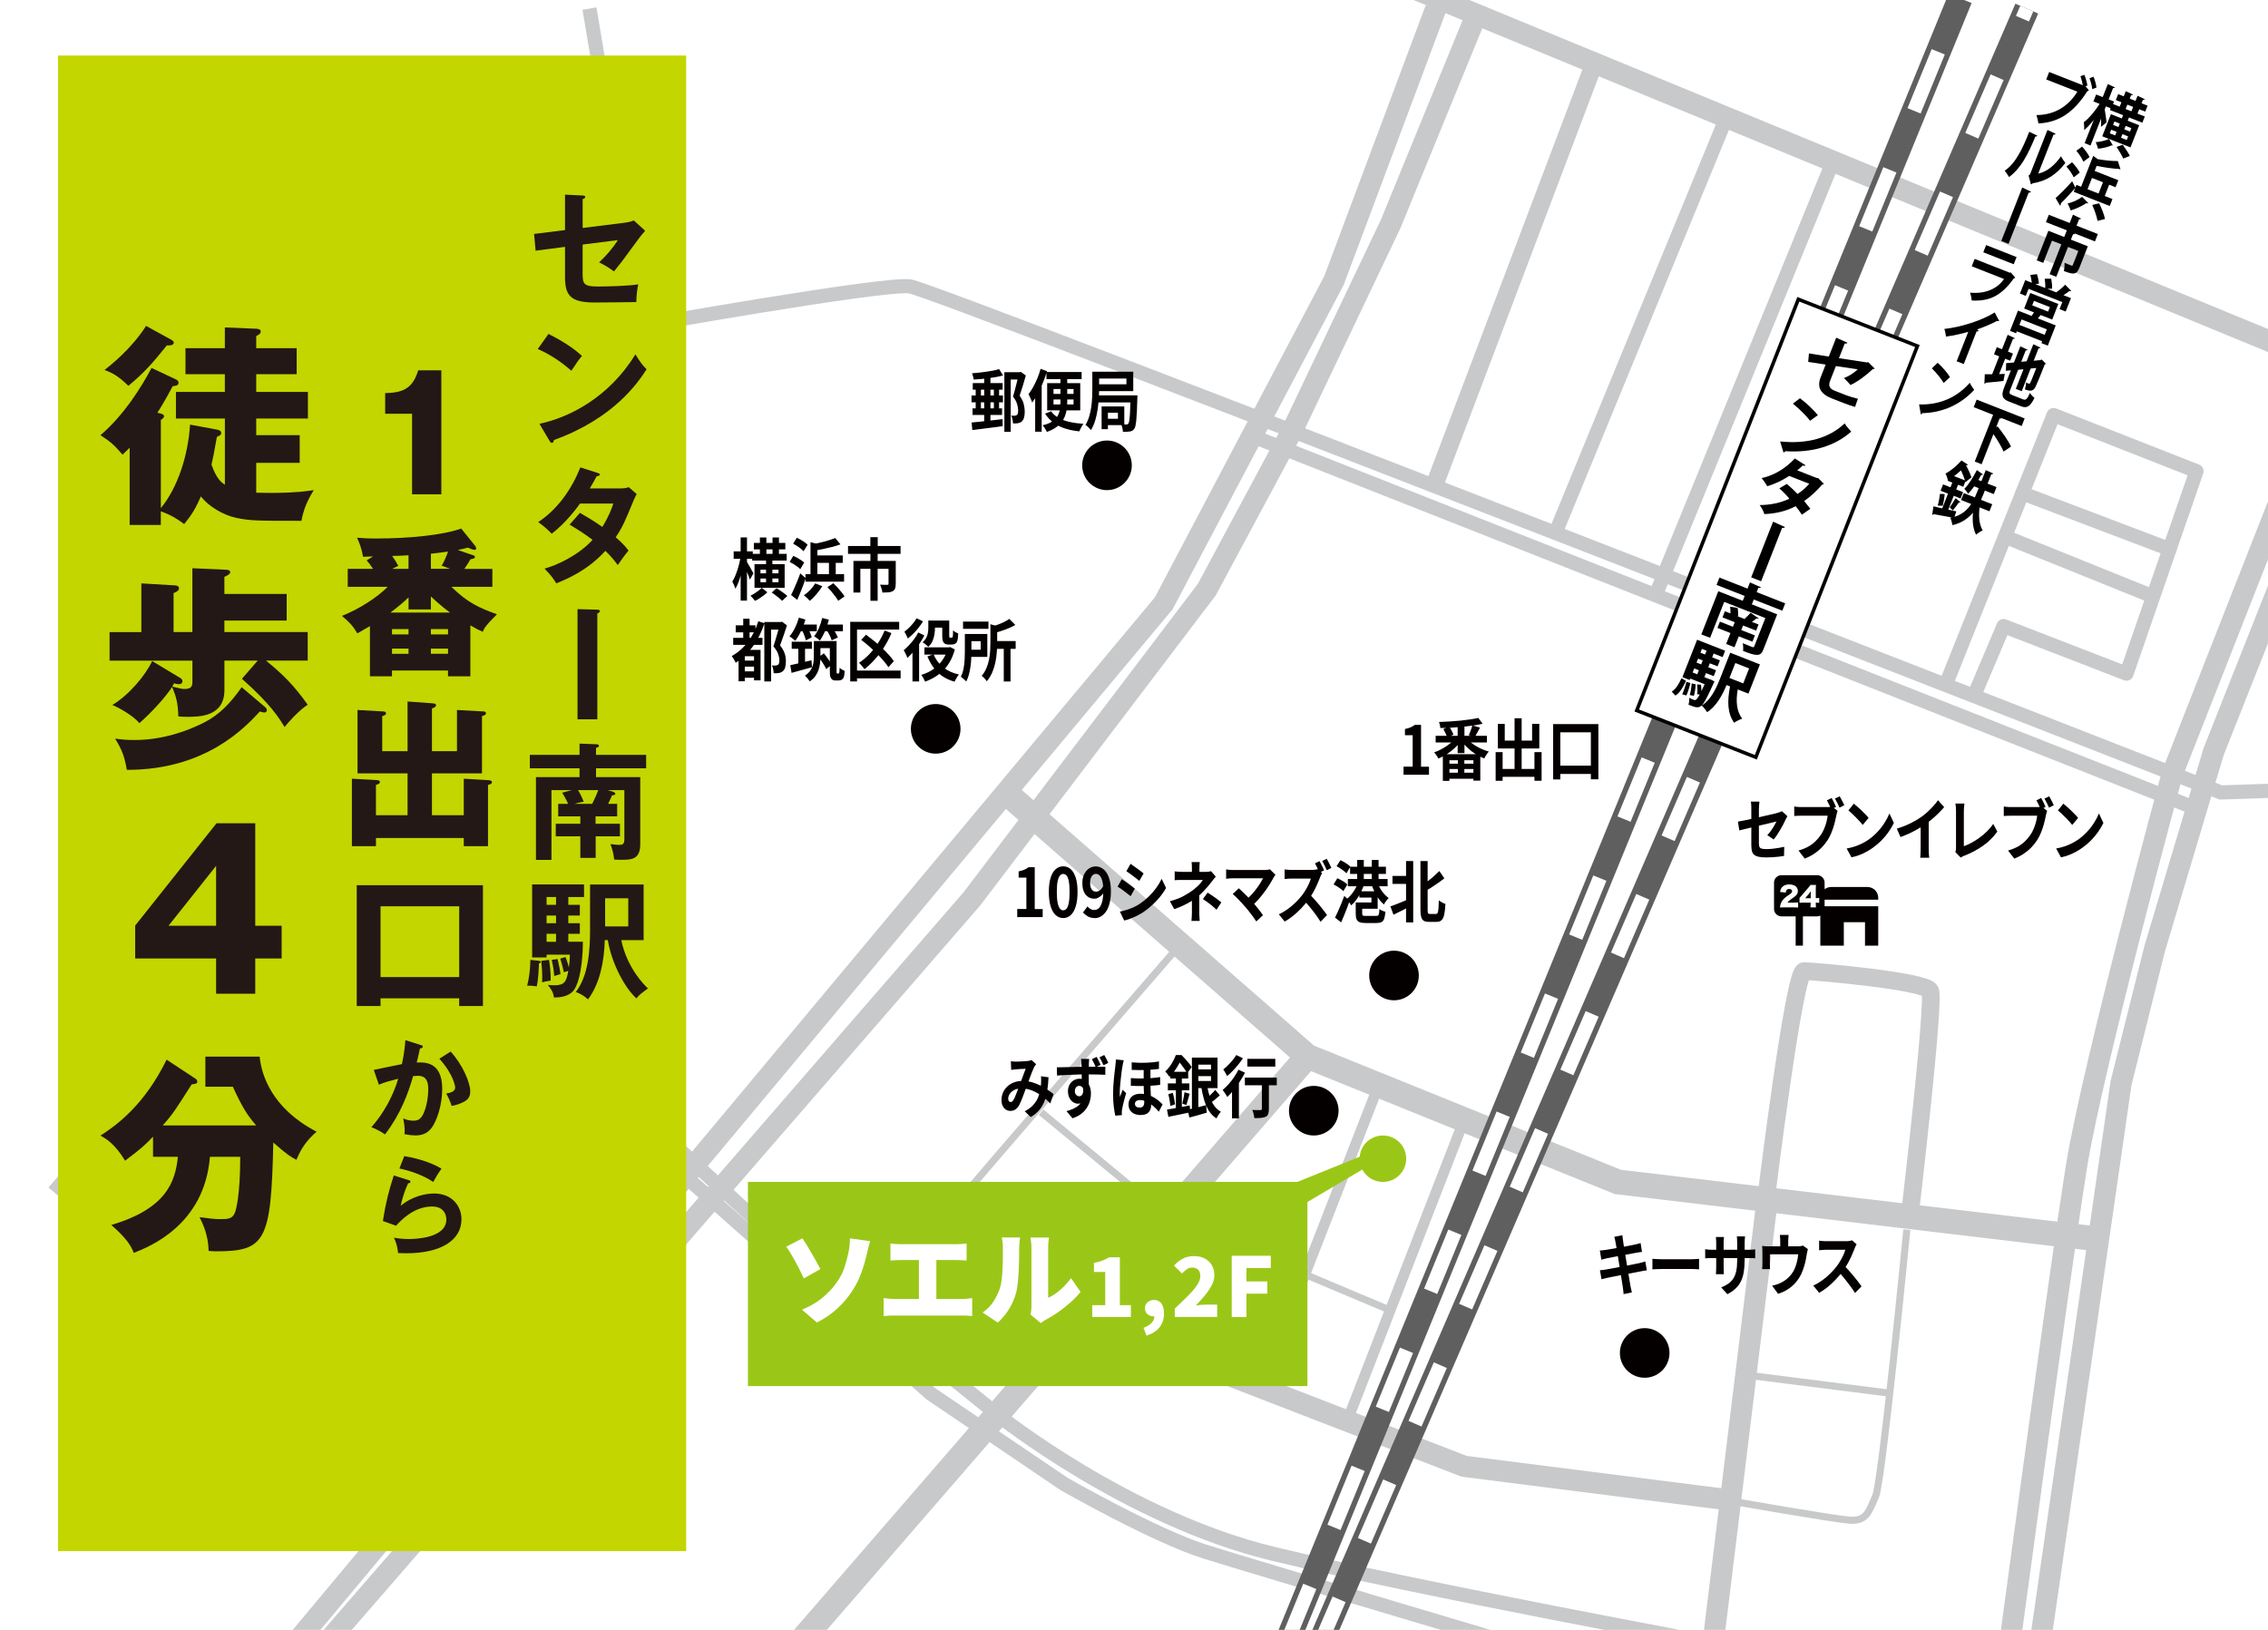 <?xml version="1.0" encoding="UTF-8"?>
<svg xmlns="http://www.w3.org/2000/svg" xmlns:xlink="http://www.w3.org/1999/xlink" viewBox="0 0 640 460">
  <defs>
    <style>
      .cls-1, .cls-2, .cls-3, .cls-4, .cls-5, .cls-6, .cls-7, .cls-8, .cls-9, .cls-10 {
        fill: none;
      }

      .cls-2 {
        stroke: #5f5f5f;
        stroke-dasharray: 10 0;
      }

      .cls-2, .cls-11, .cls-3, .cls-4, .cls-5, .cls-6, .cls-7, .cls-9, .cls-10 {
        stroke-miterlimit: 10;
      }

      .cls-2, .cls-3 {
        stroke-width: 7px;
      }

      .cls-11 {
        stroke: #040000;
      }

      .cls-11, .cls-12 {
        fill: #fff;
      }

      .cls-3, .cls-4, .cls-5, .cls-6, .cls-7, .cls-8, .cls-9 {
        stroke: #c8c9ca;
      }

      .cls-4 {
        stroke-width: 3px;
      }

      .cls-13 {
        fill: #040000;
      }

      .cls-5 {
        stroke-width: 6px;
      }

      .cls-6 {
        stroke-width: 5px;
      }

      .cls-7, .cls-8, .cls-10 {
        stroke-width: 4px;
      }

      .cls-8 {
        stroke-linecap: round;
        stroke-linejoin: round;
      }

      .cls-14 {
        fill: #231815;
      }

      .cls-15 {
        fill: #c3d600;
      }

      .cls-9 {
        stroke-width: 2px;
      }

      .cls-10 {
        stroke: #fff;
        stroke-dasharray: 18;
      }

      .cls-16 {
        fill: #9ac717;
      }

      .cls-17 {
        clip-path: url(#clippath);
      }
    </style>
    <clipPath id="clippath">
      <rect class="cls-1" width="640" height="460"/>
    </clipPath>
  </defs>
  <g id="_背景" data-name="背景">
    <rect class="cls-12" width="640" height="460"/>
  </g>
  <g id="_レイヤー_3" data-name="レイヤー 3">
    <g class="cls-17">
      <g>
        <path class="cls-5" d="M697.86,2.43l-84.94,216.17s-22.5,82.69-27,110.82-19.69,141.2-19.69,141.2"/>
        <polyline class="cls-5" points="707.74 2.43 624.64 212.17 608.02 267.73 598.52 305.71 571.93 489.96"/>
        <polyline class="cls-5" points="405.16 2.43 376.44 79.15 328.4 170.26 74.39 474.52"/>
        <polyline class="cls-5" points="417.31 2.43 392.46 63.13 364.85 121.11 340.55 166.39 274.29 253.64 86.54 470.1"/>
        <polyline class="cls-5" points="390.9 -6.53 683.2 113.91 667.01 161.04 667.49 220.54"/>
        <path class="cls-7" d="M178.52,92.43s70.66-12.62,78.23-11.61,369.95,142.83,369.95,142.83l93.37-3.11"/>
        <line class="cls-7" x1="619.83" y1="228.25" x2="353.29" y2="123.05"/>
        <path class="cls-7" d="M166.34,2.43s19.22,111.95,17.9,131.18-53.69,67.61-53.69,67.61L15.21,336.45"/>
        <path class="cls-7" d="M48.35,192.6l165.06,151.8,68.28,55.02s36.46,29.17,77.56,39.11,127.32,25.85,127.32,25.85"/>
        <path class="cls-7" d="M43.42,199.23l219.23,194.11,37.69,25.53s25.53,14.59,39.71,19.05,100.09,29.99,100.09,29.99"/>
        <polyline class="cls-3" points="283.83 223.65 368.94 298.12 456.53 333.57 592.17 349.7"/>
        <line class="cls-3" x1="221.86" y1="467.9" x2="368.94" y2="298.12"/>
        <line class="cls-4" x1="413.18" y1="316.02" x2="380.45" y2="400.27"/>
        <line class="cls-5" x1="482.09" y1="474.52" x2="498.7" y2="338.58"/>
        <path class="cls-6" d="M498.7,335.62s7.59-61.54,10.35-61.54,34.23,2.77,35.61,5.53-5.53,61.54-5.53,61.54"/>
        <path class="cls-9" d="M538.09,347.03s-7,71.41-8.84,75.32-2.31,7.13-7.48,6.67-31.38-5.06-31.38-5.06"/>
        <line class="cls-9" x1="492.65" y1="388.05" x2="533.26" y2="393.2"/>
        <polyline class="cls-5" points="306.24 369.79 315.55 376.06 413.18 413.84 487.13 423.22"/>
        <line class="cls-4" x1="388.52" y1="307.62" x2="356.14" y2="390.63"/>
        <polyline class="cls-9" points="293.77 313.89 329.42 343.3 392.29 369.79"/>
        <path class="cls-9" d="M331.32,268.57s-59.56,68.63-60.21,69.92,1.94,5.18,1.94,5.18l28.11,24.82,5.07,3.24"/>
        <line class="cls-6" x1="449.3" y1="19.37" x2="405.16" y2="135.95"/>
        <line class="cls-7" x1="486.56" y1="34.63" x2="438.92" y2="150.42"/>
        <line class="cls-7" x1="517.24" y1="45.52" x2="467.18" y2="168"/>
        <polyline class="cls-8" points="549.55 192.01 579.49 117.14 619.83 132.98 600.07 190.12 565.38 176.69 557.64 194.94"/>
        <line class="cls-8" x1="570.67" y1="139.21" x2="612.22" y2="154.98"/>
        <line class="cls-8" x1="566.22" y1="151.65" x2="606.72" y2="168"/>
        <g>
          <line class="cls-2" x1="370.73" y1="467.9" x2="571.93" y2="2.43"/>
          <line class="cls-10" x1="370.73" y1="467.9" x2="571.93" y2="2.43"/>
        </g>
        <g>
          <line class="cls-2" x1="362.79" y1="464.38" x2="553.12" y2="-.46"/>
          <line class="cls-10" x1="362.79" y1="464.38" x2="553.12" y2="-.46"/>
        </g>
        <circle class="cls-13" cx="393.37" cy="275.31" r="7"/>
        <g>
          <path class="cls-13" d="M287.05,258.83v-2.28h2.58v-8.87h-2.18v-1.75c.6-.13,1.12-.28,1.56-.46.44-.18.84-.42,1.22-.71h1.76v11.8h2.24v2.28h-7.19Z"/>
          <path class="cls-13" d="M300.02,259.1c-.81,0-1.52-.28-2.12-.83s-1.08-1.37-1.42-2.47c-.34-1.1-.51-2.45-.51-4.08s.17-2.95.51-4.02c.34-1.07.81-1.87,1.42-2.4.61-.53,1.32-.8,2.12-.8s1.53.27,2.13.81c.6.54,1.07,1.34,1.41,2.4.34,1.06.51,2.4.51,4.01s-.17,2.98-.51,4.08c-.34,1.1-.81,1.92-1.41,2.47-.6.55-1.31.83-2.13.83ZM300.02,256.92c.35,0,.67-.16.94-.47.27-.32.48-.85.63-1.61.15-.75.23-1.79.23-3.11s-.08-2.33-.23-3.07c-.15-.74-.36-1.26-.63-1.56-.27-.3-.58-.45-.94-.45-.33,0-.64.15-.91.45s-.49.82-.65,1.56c-.16.74-.24,1.76-.24,3.07s.08,2.35.24,3.11c.16.75.38,1.29.65,1.61.27.32.58.47.91.47Z"/>
          <path class="cls-13" d="M308.9,259.1c-.74,0-1.39-.16-1.93-.47-.54-.32-.99-.69-1.35-1.12l1.26-1.69c.21.29.5.53.84.72.34.19.69.29,1.05.29s.67-.09.99-.28c.31-.18.58-.48.82-.89.23-.41.41-.96.55-1.64.13-.68.2-1.53.2-2.53,0-1.2-.09-2.16-.28-2.87-.19-.71-.44-1.22-.75-1.53-.31-.31-.67-.46-1.07-.46-.29,0-.56.09-.81.29-.25.19-.44.47-.59.85s-.22.86-.22,1.44c0,.54.07,1,.21,1.36s.34.63.59.81.55.27.9.27.68-.12,1.03-.36c.36-.24.68-.65.97-1.22l.11,1.88c-.21.34-.46.64-.75.89-.3.25-.6.45-.91.59-.31.14-.61.21-.91.21-.66,0-1.24-.16-1.76-.48s-.92-.81-1.22-1.46-.44-1.48-.44-2.48.17-1.8.52-2.5c.34-.7.8-1.24,1.37-1.62.57-.38,1.2-.57,1.87-.57.57,0,1.11.14,1.62.41.51.27.97.69,1.37,1.25.4.56.72,1.29.95,2.17.23.88.35,1.93.35,3.14,0,1.33-.12,2.47-.37,3.43-.25.96-.59,1.75-1.03,2.37-.44.62-.93,1.08-1.48,1.38-.55.3-1.12.45-1.71.45Z"/>
          <path class="cls-13" d="M316.54,248.12c.27.18.57.38.91.62.34.23.68.48,1.03.73.34.25.67.49.98.72.31.23.56.43.77.61l-1.18,2.13c-.24-.19-.51-.4-.81-.64-.3-.23-.62-.48-.96-.74-.34-.26-.67-.5-1-.73-.33-.23-.63-.42-.91-.59l1.18-2.11ZM316.02,257.28c.61-.13,1.23-.28,1.85-.47s1.24-.42,1.86-.69c.62-.28,1.22-.6,1.8-.97.92-.61,1.77-1.29,2.56-2.05.79-.76,1.5-1.57,2.13-2.43s1.16-1.74,1.59-2.64l1.24,2.58c-.75,1.32-1.68,2.56-2.79,3.72s-2.32,2.2-3.64,3.1c-.55.37-1.15.71-1.8,1.03s-1.29.59-1.92.83-1.19.4-1.67.5l-1.21-2.51ZM319.02,243.79c.26.18.55.39.89.63.33.24.67.49,1.03.74.35.25.68.5.99.73.31.23.57.44.78.62l-1.21,2.11c-.21-.19-.48-.41-.79-.65-.31-.24-.64-.49-.97-.74-.33-.25-.67-.5-.99-.73-.33-.23-.63-.44-.9-.62l1.18-2.09Z"/>
          <path class="cls-13" d="M343.07,247.4c-.21.24-.42.51-.65.8-.23.29-.43.55-.61.78-.29.39-.63.82-1.03,1.28-.39.46-.82.93-1.28,1.4s-.93.91-1.43,1.33c-.58.48-1.23.94-1.95,1.38-.72.44-1.49.84-2.29,1.22-.81.37-1.63.71-2.47,1l-1.24-2.24c1.56-.41,2.87-.91,3.94-1.5,1.07-.6,1.95-1.15,2.65-1.67.41-.33.79-.66,1.15-.99.36-.33.67-.66.94-.98.27-.32.48-.61.63-.86h-5.85c-.18,0-.41,0-.68,0-.27,0-.53.01-.78.02-.25,0-.47.02-.64.05v-2.49c.31.05.66.08,1.06.1.39.02.73.03,1.01.03h6.85c.25,0,.49-.02.72-.05.23-.03.44-.08.62-.14l1.34,1.54ZM338.42,251.54v1.28c0,.51,0,1.05,0,1.62,0,.57,0,1.12,0,1.66v1.38c0,.25,0,.53.02.84.01.3.03.59.05.87.02.28.04.52.05.72h-2.33c.02-.18.04-.41.06-.69s.04-.58.05-.89c.01-.31.02-.59.02-.84v-4.94l2.1-1.01ZM338.55,243.31c-.02.23-.04.5-.06.83s-.03.63-.03.92v2.13h-2.12v-2.13c0-.3,0-.61-.02-.93-.02-.32-.04-.59-.07-.82h2.31ZM343.3,256.76c-.46-.44-.9-.83-1.31-1.17s-.82-.65-1.23-.95-.85-.6-1.32-.9l1.34-1.82c.5.32.94.61,1.32.86.39.26.78.54,1.18.83.4.29.86.65,1.37,1.06l-1.36,2.09Z"/>
          <path class="cls-13" d="M359.93,246.87c-.12.15-.22.29-.31.42-.09.13-.17.25-.23.38-.32.61-.71,1.27-1.15,1.98-.44.71-.93,1.42-1.47,2.15-.54.72-1.11,1.42-1.7,2.09-.6.67-1.21,1.28-1.85,1.82l-1.6-1.77c.54-.43,1.05-.91,1.53-1.43.48-.53.93-1.06,1.34-1.61.41-.54.78-1.08,1.11-1.6.32-.52.59-.99.81-1.42h-8.54c-.21,0-.44,0-.69.02-.24.01-.47.03-.69.06-.22.03-.38.04-.49.06v-2.66c.14.01.32.04.54.08s.45.06.69.08c.24.01.45.02.63.02h8.96c.63,0,1.14-.07,1.5-.21l1.61,1.56ZM351.41,255.97c-.24-.28-.51-.59-.82-.92-.31-.34-.62-.67-.95-1.02-.33-.34-.65-.66-.95-.96s-.58-.55-.83-.75l1.71-1.62c.22.19.47.42.77.7.3.28.61.58.94.91.33.33.67.67,1.02,1.03s.67.7.99,1.04c.36.41.72.84,1.11,1.31.38.47.75.92,1.1,1.37s.65.85.9,1.23l-1.89,1.77c-.23-.36-.51-.77-.86-1.25-.35-.47-.72-.97-1.11-1.47-.39-.51-.76-.97-1.12-1.39Z"/>
          <path class="cls-13" d="M373.08,246.41c-.07.11-.16.29-.28.53-.12.24-.22.46-.28.67-.23.59-.5,1.26-.83,1.99-.33.74-.7,1.48-1.11,2.22-.42.75-.85,1.44-1.32,2.07-.6.81-1.27,1.6-1.99,2.38-.73.77-1.49,1.49-2.29,2.14-.8.65-1.62,1.21-2.46,1.68l-1.66-2.05c.87-.39,1.72-.89,2.54-1.48.82-.59,1.58-1.24,2.28-1.94.7-.7,1.3-1.37,1.81-2.03.35-.47.69-.98,1.01-1.53s.6-1.1.85-1.63c.25-.54.43-1.03.55-1.47h-5.48c-.23,0-.46,0-.71.02-.25.01-.48.03-.7.06s-.39.04-.51.04v-2.7c.16.01.36.03.6.06.24.03.48.04.72.06.24.01.44.02.61.02h5.7c.36,0,.68-.02.98-.07.3-.04.52-.1.69-.16l1.32,1.14ZM369.46,252.32c.42.39.87.85,1.34,1.37.47.52.94,1.06,1.41,1.62.46.56.89,1.09,1.28,1.61.39.51.72.96.99,1.34l-1.84,1.9c-.4-.66-.85-1.34-1.36-2.03-.51-.7-1.05-1.39-1.62-2.08s-1.14-1.35-1.72-1.97l1.52-1.75ZM372.34,243.03c.14.24.29.52.46.84.17.32.33.64.48.96s.27.58.36.8l-1.31.65c-.16-.38-.36-.82-.59-1.31s-.46-.93-.67-1.31l1.28-.63ZM374.37,242.36c.15.24.31.52.47.84.16.32.32.63.48.94s.28.58.36.81l-1.28.65c-.17-.39-.38-.84-.61-1.33-.24-.49-.47-.92-.69-1.27l1.28-.63Z"/>
          <path class="cls-13" d="M376.33,249.6l1.05-1.73c.32.14.66.3,1.02.49.36.19.69.4,1.01.62s.58.43.78.64l-1.11,1.9c-.19-.21-.44-.44-.75-.67s-.64-.46-.99-.67c-.35-.21-.69-.41-1.01-.57ZM376.73,258.97c.25-.49.52-1.07.82-1.74.3-.67.61-1.37.92-2.13s.6-1.5.86-2.25l1.53,1.37c-.24.68-.49,1.38-.76,2.08-.27.7-.54,1.39-.82,2.07-.27.68-.55,1.33-.83,1.95l-1.73-1.35ZM377.17,244.47l1.08-1.71c.31.14.65.31,1.01.52s.7.43,1.02.66c.32.23.58.45.78.67l-1.13,1.88c-.18-.23-.43-.46-.74-.7-.31-.24-.65-.48-1-.72-.35-.24-.69-.44-1.02-.59ZM383.11,249.41l1.66.67c-.26.71-.57,1.41-.93,2.09-.36.68-.76,1.31-1.19,1.89s-.88,1.06-1.36,1.45c-.1-.18-.22-.37-.38-.58-.16-.21-.31-.42-.48-.63-.16-.21-.32-.38-.47-.5.43-.32.84-.71,1.24-1.18s.76-.98,1.09-1.53c.33-.55.59-1.11.8-1.68ZM380.35,248.08h11.22v2.05h-11.22v-2.05ZM380.98,244.62h10.11v2.03h-10.11v-2.03ZM382.56,254.71h1.83v3.13c0,.29.07.48.2.55.13.08.44.11.91.11h2.78c.27,0,.47-.04.59-.12s.21-.27.27-.55c.05-.29.1-.71.13-1.28.2.18.47.34.81.48.33.15.62.24.87.29-.08.86-.2,1.52-.36,1.98s-.42.77-.76.94c-.34.17-.81.26-1.4.26h-3.1c-.71,0-1.27-.08-1.66-.23-.4-.15-.68-.42-.85-.8-.17-.38-.25-.91-.25-1.58v-3.19ZM382.98,242.7h1.87v6.88h-1.87v-6.88ZM383.35,254.71h3.65v-1.39h-3.41v-1.77h5.17v4.92h-5.41v-1.77ZM387.1,242.7h1.91v6.9h-1.91v-6.9ZM388.81,249.35c.2.53.47,1.06.78,1.59s.68,1.01,1.07,1.44c.4.44.8.79,1.21,1.07-.14.14-.3.31-.48.52s-.34.43-.5.67c-.16.23-.28.44-.38.62-.46-.38-.9-.85-1.32-1.41-.41-.56-.79-1.17-1.14-1.82-.34-.66-.64-1.33-.89-2.01l1.63-.67Z"/>
          <path class="cls-13" d="M392.36,255.81c.44-.15.95-.34,1.53-.56.58-.22,1.2-.47,1.84-.74.65-.27,1.29-.54,1.92-.81l.37,2.05c-.81.43-1.63.86-2.48,1.27-.85.42-1.62.8-2.32,1.14l-.87-2.36ZM392.94,247.21h4.8v2.26h-4.8v-2.26ZM396.77,243.01h2.02v17.33h-2.02v-17.33ZM400.84,243.01h2.02v13.7c0,.53.04.87.11,1.02s.26.22.57.22h1.66c.22,0,.38-.11.48-.32s.19-.6.23-1.17c.05-.56.09-1.35.12-2.37.16.14.35.28.57.42s.44.26.67.37c.23.11.43.19.61.24-.06,1.22-.17,2.2-.33,2.94-.16.75-.4,1.29-.74,1.62-.34.33-.82.5-1.43.5h-2.16c-.61,0-1.1-.1-1.45-.31-.35-.21-.59-.57-.73-1.08-.14-.51-.21-1.21-.21-2.1v-13.68ZM406.17,245.84l1.41,2.05c-.56.44-1.15.88-1.78,1.32-.62.44-1.26.86-1.9,1.27-.64.41-1.27.79-1.88,1.15-.06-.25-.18-.55-.34-.9s-.31-.64-.44-.88c.58-.37,1.17-.78,1.76-1.23s1.16-.92,1.7-1.41c.54-.48,1.03-.94,1.46-1.37Z"/>
        </g>
        <circle class="cls-13" cx="264.04" cy="205.7" r="7"/>
        <g>
          <path class="cls-13" d="M209,157.07l1.1.42c-.12.76-.26,1.55-.44,2.36-.17.81-.37,1.61-.59,2.38-.22.78-.46,1.5-.72,2.18-.26.67-.53,1.25-.82,1.75-.1-.3-.23-.65-.4-1.04-.17-.39-.33-.72-.48-.99.27-.42.52-.91.76-1.46.24-.56.46-1.15.67-1.79.21-.63.39-1.28.55-1.93.16-.65.28-1.28.38-1.87ZM207.03,155.61h5.39v2.11h-5.39v-2.11ZM209,151.67h1.79v17.84h-1.79v-17.84ZM210.71,158.5c.09.13.22.34.4.65.18.3.38.64.58,1,.2.36.39.7.56,1.01.17.31.29.53.36.66l-1,1.77c-.09-.28-.2-.6-.34-.98-.14-.37-.29-.76-.46-1.16s-.33-.78-.48-1.13c-.16-.35-.28-.64-.38-.85l.76-.95ZM214.96,165.89l1.58,1.27c-.29.29-.64.59-1.04.89-.4.3-.82.59-1.24.86s-.82.49-1.21.67c-.15-.2-.35-.45-.6-.74-.25-.29-.47-.53-.68-.72.38-.18.77-.39,1.17-.65.4-.25.78-.52,1.14-.79s.65-.54.87-.79ZM212.26,156.31h9.74v1.9h-9.74v-1.9ZM212.73,153.23h8.88v1.82h-8.88v-1.82ZM212.91,159.22h8.51v6.67h-8.51v-6.67ZM214.43,151.69h1.83v5.85h-1.83v-5.85ZM214.59,160.78v1.03h5.09v-1.03h-5.09ZM214.59,163.28v1.04h5.09v-1.04h-5.09ZM216.17,157.6h1.79v7.56h-1.79v-7.56ZM217.77,167.22l1.37-1.22c.32.2.68.43,1.06.69.38.26.75.52,1.11.79.36.27.65.51.87.72l-1.47,1.37c-.21-.22-.47-.46-.81-.74-.33-.28-.69-.56-1.07-.85-.38-.28-.73-.54-1.07-.77ZM218,151.69h1.81v5.87h-1.81v-5.87Z"/>
          <path class="cls-13" d="M222.83,158.59l1.02-1.71c.34.14.71.32,1.11.54.39.22.76.45,1.11.68s.64.46.86.67l-1.1,1.88c-.2-.23-.48-.47-.82-.72-.34-.25-.7-.5-1.08-.73s-.75-.44-1.11-.62ZM223.23,167.92c.26-.49.54-1.07.83-1.74.3-.67.6-1.37.91-2.13s.6-1.5.86-2.23l1.53,1.37c-.23.67-.47,1.36-.74,2.07-.27.71-.54,1.41-.82,2.09-.28.68-.55,1.34-.83,1.96l-1.74-1.39ZM223.8,153.44l1.05-1.67c.35.15.72.34,1.11.56.38.22.75.46,1.09.7.34.25.62.48.84.71l-1.13,1.84c-.21-.23-.47-.47-.81-.74-.33-.27-.69-.52-1.07-.77-.38-.25-.74-.46-1.08-.64ZM230.03,164.65l2,.78c-.3.52-.65,1.04-1.05,1.55-.4.51-.81.99-1.24,1.44-.43.45-.84.84-1.24,1.17-.12-.16-.28-.34-.48-.54-.21-.2-.41-.39-.62-.58-.21-.19-.4-.34-.56-.46.61-.41,1.21-.91,1.79-1.52.58-.61,1.05-1.22,1.41-1.84ZM227.3,162.05h10.89v2.11h-10.89v-2.11ZM228.71,153.02l1.94.49v9.84h-1.94v-10.34ZM235.68,151.83l1.49,1.8c-.72.27-1.51.51-2.36.73-.85.22-1.71.42-2.58.6-.87.18-1.72.34-2.54.48-.04-.25-.12-.56-.23-.92s-.22-.66-.33-.88c.78-.15,1.56-.32,2.37-.51.8-.19,1.57-.4,2.29-.62s1.36-.45,1.9-.67ZM229.59,156.75h8.22v2.11h-8.22v-2.11ZM233.5,165.7l1.66-1.1c.38.36.76.75,1.16,1.19.4.44.78.88,1.13,1.32.36.44.65.85.87,1.22l-1.79,1.23c-.19-.35-.46-.76-.8-1.21-.34-.45-.71-.91-1.1-1.38-.39-.47-.77-.89-1.14-1.27ZM233.92,157.75h1.92v5.78h-1.92v-5.78Z"/>
          <path class="cls-13" d="M239.3,154.09h14.83v2.22h-14.83v-2.22ZM240.83,158.31h10.64v2.22h-8.69v6.71h-1.95v-8.93ZM245.6,151.6h2.08v3.86h-2.08v-3.86ZM245.62,156.18h2.04v13.38h-2.04v-13.38ZM250.75,158.31h2.02v6.46c0,.54-.06.98-.19,1.32s-.35.59-.69.77c-.34.18-.75.29-1.22.32-.47.04-1.02.06-1.66.06-.04-.33-.13-.71-.26-1.14s-.26-.8-.39-1.1c.27.01.54.03.82.04.28.01.52.02.74.02h.44c.14-.01.24-.04.29-.08.05-.04.08-.13.08-.26v-6.4Z"/>
          <path class="cls-13" d="M213.98,175.33l1.74.57c-.82,2.5-1.92,4.69-3.3,6.58-1.38,1.89-2.99,3.42-4.82,4.57-.06-.16-.16-.36-.3-.6-.13-.23-.27-.47-.41-.71-.14-.24-.27-.44-.4-.59,1.74-.96,3.26-2.28,4.54-3.96,1.28-1.68,2.27-3.63,2.96-5.86ZM206.9,180.02h8.27v1.98h-8.27v-1.98ZM207.61,176.49h5.57v1.98h-5.57v-1.98ZM210.17,183.41h3.41v1.8h-3.41v7.07h-1.76v-7.56l1.07-1.31h.69ZM209.54,186.43h4.12v1.71h-4.12v-1.71ZM209.54,189.47h4.07v1.82h-4.07v-1.82ZM209.73,174.63h1.79v6.69h-1.79v-6.69ZM212.78,183.41h1.84v8.61h-1.84v-8.61ZM215.69,175.54h4.76v2.15h-2.86v14.63h-1.91v-16.78ZM220,175.54h.37l.29-.08,1.41,1.03c-.29.91-.61,1.87-.95,2.88s-.68,1.94-1,2.78c.46.57.81,1.11,1.05,1.63.24.52.4,1.02.48,1.49.08.48.12.92.12,1.32,0,.71-.07,1.3-.21,1.78-.14.48-.37.84-.69,1.09-.3.25-.68.42-1.15.49-.18.03-.4.04-.65.05-.25,0-.5,0-.75,0-.01-.32-.06-.69-.14-1.11-.09-.42-.21-.79-.36-1.09.2.01.39.02.57.03.17,0,.32,0,.45,0,.13-.01.25-.03.37-.06s.22-.07.31-.13c.15-.1.26-.26.32-.47.06-.21.09-.49.09-.82,0-.52-.12-1.11-.35-1.79-.23-.67-.68-1.38-1.33-2.13.16-.47.33-.98.49-1.55s.33-1.13.5-1.69c.17-.56.32-1.1.45-1.61.13-.51.25-.93.33-1.27v-.78Z"/>
          <path class="cls-13" d="M225.44,174.32l1.84.55c-.22.76-.48,1.51-.79,2.24-.31.73-.65,1.42-1,2.06s-.72,1.2-1.08,1.68c-.12-.13-.28-.27-.48-.43s-.4-.31-.61-.46-.39-.27-.54-.37c.56-.62,1.07-1.41,1.54-2.36.47-.95.84-1.92,1.12-2.93ZM222.99,187.74c.51-.11,1.08-.24,1.74-.39.65-.15,1.34-.31,2.07-.48.73-.18,1.46-.35,2.19-.51l.16,1.94c-1,.28-2.01.56-3.02.84s-1.93.53-2.76.76l-.37-2.15ZM223.41,181.11h5.7v1.99h-5.7v-1.99ZM225.28,181.92h1.89v6.31h-1.89v-6.31ZM225.52,176.26h4.97v1.9h-4.97v-1.9ZM226.32,177.86l1.55-.78c.24.43.47.91.7,1.43s.4.98.49,1.36l-1.65.87c-.09-.38-.23-.85-.44-1.4s-.43-1.05-.65-1.49ZM229.66,180.92h1.86v4.35c0,.61-.04,1.24-.11,1.88-.08.65-.22,1.28-.43,1.91s-.52,1.22-.92,1.78-.92,1.04-1.56,1.46c-.09-.15-.22-.33-.39-.54s-.34-.42-.52-.62c-.17-.2-.32-.35-.45-.46.57-.37,1.02-.77,1.36-1.2s.58-.88.75-1.36c.17-.48.28-.96.33-1.45s.08-.97.08-1.44v-4.31ZM232.02,174.4l1.87.51c-.28,1.13-.65,2.21-1.1,3.26s-.94,1.92-1.45,2.63c-.11-.13-.26-.27-.46-.43-.2-.16-.4-.31-.61-.46-.21-.15-.39-.27-.54-.36.52-.61.97-1.37,1.36-2.29.39-.92.7-1.87.93-2.86ZM230.51,180.92h4.73v2h-4.73v-2ZM231.03,185.48l1.44-1.1c.26.3.53.65.82,1.04.29.39.55.77.8,1.14.25.37.44.72.57,1.04l-1.52,1.25c-.13-.32-.31-.67-.54-1.05-.23-.39-.48-.78-.75-1.19-.27-.41-.54-.78-.81-1.12ZM231.77,176.26h6.09v1.9h-6.09v-1.9ZM233.29,177.82l1.61-.7c.28.43.57.91.86,1.43s.52.98.67,1.38l-1.74.78c-.12-.39-.31-.86-.58-1.41-.27-.54-.54-1.04-.82-1.48ZM234.2,180.92h1.87v8.44c0,.18,0,.32,0,.43,0,.11.02.18.04.22.04.05.1.08.18.08h.24s.07,0,.11-.02c.04-.01.08-.03.1-.04.02-.02.04-.06.06-.1.02-.04.04-.12.05-.22.02-.11.04-.28.05-.5s.02-.47.03-.75c.17.16.39.33.65.49.26.17.52.29.77.38-.01.34-.04.68-.08,1.01s-.09.58-.15.76c-.08.16-.16.31-.25.43-.09.12-.21.22-.35.29-.11.08-.25.13-.41.17s-.33.06-.48.06h-.91c-.19,0-.4-.04-.61-.11s-.38-.2-.51-.38c-.15-.18-.26-.41-.33-.69s-.1-.78-.1-1.49v-8.44Z"/>
          <path class="cls-13" d="M239.92,175.5h13.82v2.18h-11.9v14.65h-1.92v-16.83ZM241.09,189.26h13.05v2.19h-13.05v-2.19ZM249.64,177.95l1.91.74c-.59,1.41-1.29,2.74-2.1,4-.81,1.26-1.68,2.41-2.62,3.45-.94,1.04-1.9,1.95-2.89,2.72-.11-.17-.25-.36-.44-.59-.18-.23-.37-.45-.57-.67-.19-.22-.37-.4-.52-.54,1.01-.66,1.97-1.46,2.87-2.39.9-.94,1.72-1.98,2.46-3.12.74-1.14,1.37-2.34,1.89-3.59ZM243.02,180.57l1.36-1.44c.7.51,1.42,1.07,2.17,1.68s1.48,1.25,2.2,1.92,1.38,1.33,1.98,1.99c.6.66,1.1,1.29,1.5,1.88l-1.53,1.71c-.37-.57-.84-1.19-1.41-1.86-.58-.67-1.21-1.36-1.91-2.05-.69-.7-1.41-1.37-2.16-2.02-.74-.65-1.48-1.25-2.2-1.79Z"/>
          <path class="cls-13" d="M259.13,178.5l1.71.84c-.39.77-.85,1.55-1.38,2.33-.53.78-1.09,1.51-1.67,2.2-.58.69-1.16,1.3-1.73,1.81-.05-.16-.14-.39-.27-.67-.12-.28-.26-.56-.4-.84-.14-.29-.26-.51-.37-.67.5-.41,1-.87,1.5-1.41s.99-1.1,1.44-1.72c.45-.61.84-1.24,1.16-1.87ZM258.62,174.49l1.84.87c-.36.6-.77,1.19-1.24,1.79s-.97,1.16-1.49,1.68c-.52.53-1.04.98-1.56,1.38-.06-.18-.16-.39-.27-.63-.12-.24-.24-.48-.36-.72-.12-.24-.23-.44-.33-.59.43-.3.86-.67,1.3-1.1.44-.43.84-.88,1.22-1.34.38-.46.68-.91.9-1.34ZM257.49,182.93l1.79-2.11.08.04v11.46h-1.87v-9.39ZM267.4,182.7h.39l.34-.09,1.31.68c-.33,1.24-.78,2.35-1.32,3.33-.55.98-1.19,1.84-1.91,2.56s-1.52,1.36-2.39,1.88c-.87.53-1.79.97-2.77,1.32-.12-.29-.28-.63-.49-1.01s-.4-.68-.57-.91c.87-.25,1.7-.6,2.48-1.04s1.5-.97,2.16-1.6c.66-.62,1.22-1.33,1.7-2.13.48-.8.84-1.68,1.09-2.64v-.36ZM261.98,175.14h1.86v2.03c0,.58-.05,1.2-.15,1.86-.1.66-.28,1.29-.55,1.9-.27.61-.67,1.15-1.2,1.63-.11-.14-.26-.29-.46-.46-.2-.17-.4-.32-.61-.48-.21-.15-.38-.27-.53-.36.48-.41.84-.85,1.07-1.32.23-.47.38-.96.45-1.45.07-.49.1-.96.1-1.39v-1.98ZM260.86,182.7h7.22v2.05h-7.22v-2.05ZM263.43,184.64c.59,1.46,1.5,2.68,2.71,3.67,1.22.99,2.7,1.67,4.46,2.05-.14.15-.29.35-.44.6-.16.25-.31.5-.45.75-.15.25-.26.48-.35.68-1.87-.52-3.43-1.38-4.68-2.57-1.24-1.2-2.24-2.71-2.98-4.55l1.73-.63ZM262.86,175.14h4.2v2h-4.2v-2ZM265.92,175.14h1.94v4.14c0,.34.02.54.06.59.02.03.05.05.09.07s.08.03.12.03h.37s.07,0,.12-.02c.05-.01.09-.03.12-.04.02-.03.05-.07.08-.13s.05-.17.06-.3c.02-.14.04-.35.04-.63,0-.28.01-.59.02-.95.16.17.38.33.67.5s.55.3.78.39c-.01.41-.04.8-.08,1.2s-.1.68-.16.87c-.12.37-.32.64-.61.82-.13.08-.29.13-.48.17-.19.04-.36.06-.51.06h-.99c-.22,0-.44-.04-.66-.11-.23-.08-.41-.2-.55-.38-.16-.18-.28-.41-.35-.68-.07-.28-.11-.73-.11-1.35v-4.24Z"/>
          <path class="cls-13" d="M272.28,178.92h1.84v4.86c0,.63-.02,1.33-.05,2.08-.03.75-.1,1.52-.21,2.29s-.26,1.52-.45,2.24c-.19.72-.45,1.37-.76,1.96-.1-.14-.24-.3-.44-.47-.19-.18-.39-.35-.59-.51-.2-.17-.36-.29-.49-.38.35-.68.61-1.45.77-2.29.16-.84.26-1.69.31-2.55.04-.85.06-1.65.06-2.38v-4.84ZM271.76,175.42h7.17v2.05h-7.17v-2.05ZM273.35,178.92h5.26v6.48h-5.26v-2.03h3.39v-2.41h-3.39v-2.03ZM279.5,176.18l2.33.63c-.02.19-.17.31-.44.36v4.31c0,.77-.03,1.62-.1,2.55-.06.93-.2,1.89-.4,2.87-.2.98-.5,1.94-.89,2.86-.39.92-.91,1.77-1.56,2.53-.08-.17-.2-.35-.37-.55-.17-.2-.35-.4-.54-.58-.19-.18-.36-.32-.51-.41.56-.67,1-1.4,1.33-2.18s.58-1.59.74-2.41.27-1.64.32-2.44c.05-.8.07-1.56.07-2.27v-5.26ZM284.81,174.67l1.7,1.71c-.57.33-1.19.64-1.87.92-.68.28-1.37.54-2.07.77-.7.23-1.38.44-2.05.63-.04-.27-.13-.58-.27-.94-.13-.36-.26-.66-.38-.88.6-.19,1.21-.4,1.82-.63.61-.23,1.18-.48,1.73-.75.54-.27,1.01-.55,1.4-.83ZM280.26,180.92h6.35v2.2h-6.35v-2.2ZM283.25,182.46h1.91v9.88h-1.91v-9.88Z"/>
        </g>
        <circle class="cls-13" cx="312.38" cy="131.33" r="7"/>
        <g>
          <path class="cls-13" d="M274.15,111.62h8.87v1.92h-8.87v-1.92ZM274.17,119.24c.75-.06,1.61-.15,2.58-.25.96-.1,1.97-.22,3.03-.34,1.05-.13,2.1-.25,3.13-.36l.02,1.98c-1,.14-2.02.28-3.04.41-1.03.13-2.01.26-2.95.37s-1.79.22-2.57.32l-.19-2.13ZM281.93,104.17l1.11,1.79c-.58.17-1.21.31-1.9.44-.68.13-1.39.24-2.11.33-.72.09-1.45.17-2.17.24s-1.43.11-2.11.15c-.02-.27-.08-.57-.17-.91-.09-.34-.19-.63-.28-.86.67-.05,1.35-.11,2.04-.19s1.38-.16,2.05-.26,1.31-.2,1.91-.32c.6-.12,1.14-.26,1.62-.41ZM274.44,115.25h8.33v1.86h-8.33v-1.86ZM274.5,108.12h8.42v1.86h-8.42v-1.86ZM275.33,108.8h1.47v7.32h-1.47v-7.32ZM277.73,105.48h1.76v14.38l-1.76.21v-14.59ZM280.46,108.8h1.47v7.3h-1.47v-7.3ZM283.42,105.04h4.44v2.07h-2.65v14.76h-1.79v-16.83ZM287.41,105.04h.37l.29-.08,1.41,1.01c-.26.91-.54,1.88-.85,2.9-.31,1.02-.61,1.95-.91,2.8.6.85.99,1.65,1.17,2.39.18.75.27,1.43.28,2.05,0,.7-.07,1.29-.21,1.77-.14.48-.36.85-.66,1.1-.14.13-.3.23-.49.3s-.39.13-.61.17c-.18.03-.39.04-.62.05-.23,0-.47,0-.72,0-.01-.3-.06-.67-.14-1.1-.09-.43-.21-.8-.36-1.1.19.01.37.02.53.03.16,0,.31,0,.44,0,.11,0,.21-.02.32-.06.11-.04.2-.08.29-.13.13-.1.22-.26.28-.47.06-.21.09-.49.09-.82,0-.52-.1-1.11-.29-1.79-.19-.67-.58-1.38-1.16-2.13.14-.47.29-.99.44-1.55.15-.56.3-1.13.44-1.7.14-.57.27-1.11.4-1.61.12-.5.22-.92.28-1.25v-.8Z"/>
          <path class="cls-13" d="M293.63,104.09l1.83.67c-.32,1.06-.71,2.14-1.15,3.22s-.92,2.11-1.43,3.08c-.51.97-1.05,1.82-1.61,2.56-.05-.19-.15-.43-.27-.73-.13-.3-.26-.6-.4-.9-.14-.3-.26-.55-.37-.74.45-.58.89-1.26,1.32-2.02.42-.77.82-1.59,1.18-2.46.36-.87.67-1.76.91-2.66ZM292.11,109.36l1.84-2.17v14.65h-1.84v-12.48ZM299.25,105.59h1.91v7.83c0,.72-.05,1.42-.15,2.11-.1.68-.27,1.34-.52,1.97-.25.63-.59,1.21-1.03,1.76-.44.54-.99,1.04-1.65,1.48s-1.46.83-2.4,1.16c-.08-.18-.18-.38-.31-.62-.13-.23-.28-.46-.44-.69-.16-.23-.31-.42-.44-.57.93-.21,1.69-.49,2.3-.83s1.1-.72,1.46-1.14c.37-.42.64-.89.82-1.39.18-.5.3-1.03.35-1.58.06-.55.09-1.11.09-1.68v-7.81ZM296.61,116.08c.53.75,1.23,1.37,2.12,1.86s1.92.87,3.1,1.14c1.18.27,2.49.44,3.92.53-.14.16-.29.37-.44.63-.15.25-.29.51-.42.78-.13.27-.24.51-.32.72-1.49-.15-2.83-.42-4.05-.81-1.21-.39-2.28-.92-3.21-1.61s-1.73-1.54-2.4-2.58l1.7-.67ZM295.29,105h9.93v2h-9.93v-2ZM295.5,108.14h9.33v7.68h-9.33v-7.68ZM297.29,109.79v1.39h5.65v-1.39h-5.65ZM297.29,112.74v1.41h5.65v-1.41h-5.65Z"/>
          <path class="cls-13" d="M308.24,104.91h1.92v4.67c0,.82-.03,1.75-.09,2.77-.06,1.03-.17,2.08-.32,3.15-.16,1.08-.39,2.12-.69,3.13-.3,1.01-.7,1.92-1.2,2.75-.11-.15-.26-.32-.45-.51-.19-.19-.39-.37-.59-.55-.2-.18-.37-.3-.52-.38.45-.75.81-1.56,1.07-2.44.26-.88.45-1.79.58-2.72.13-.93.21-1.84.24-2.74.03-.89.05-1.72.05-2.48v-4.66ZM309.41,104.91h10.38v5.47h-10.38v-1.92h8.45v-1.63h-8.45v-1.92ZM309.45,111.58h10.19v2h-10.19v-2ZM310.86,114.7h1.78v6.42h-1.78v-6.42ZM311.88,114.7h5.38v5.28h-5.38v-1.79h3.59v-1.71h-3.59v-1.79ZM319.03,111.58h1.95c-.01.23-.02.42-.02.57s0,.27-.02.36c-.03,1.39-.07,2.58-.12,3.56-.05.98-.1,1.8-.17,2.46s-.14,1.18-.22,1.56c-.08.38-.18.66-.3.84-.18.29-.37.49-.56.6-.19.11-.42.19-.68.24-.24.04-.53.06-.89.08-.36.01-.73.01-1.13,0-.01-.33-.06-.69-.16-1.09-.1-.4-.22-.75-.37-1.05.32.04.62.06.9.08.27.01.49.01.64,0,.13.01.23,0,.32-.05.08-.04.16-.12.23-.22.11-.15.2-.49.27-1.01.07-.52.13-1.3.19-2.36.05-1.05.1-2.44.14-4.16v-.4Z"/>
        </g>
        <circle class="cls-13" cx="370.73" cy="313.47" r="7"/>
        <g>
          <path class="cls-13" d="M285.24,299.52c.23.03.46.05.72.07.25.02.47.03.64.03.24,0,.51,0,.82-.02.31-.01.62-.03.94-.04.32-.01.63-.03.92-.06s.53-.04.71-.06c.19-.01.39-.04.59-.1s.37-.11.51-.17l1.29,1.18c-.11.15-.21.29-.31.41s-.18.25-.24.39c-.18.36-.39.84-.63,1.45-.24.62-.49,1.28-.75,1.99s-.52,1.4-.77,2.07c-.16.43-.33.89-.5,1.37-.17.48-.35.96-.53,1.43-.18.47-.36.92-.53,1.33-.17.41-.34.77-.5,1.07-.32.57-.68.99-1.08,1.26-.4.27-.88.41-1.44.41-.71,0-1.3-.27-1.78-.82-.47-.54-.71-1.3-.71-2.26,0-.76.15-1.47.44-2.13.29-.66.7-1.23,1.24-1.72.53-.49,1.16-.87,1.88-1.13s1.51-.4,2.37-.4c.94,0,1.84.13,2.71.38.87.25,1.69.58,2.45.97s1.44.8,2.05,1.22,1.13.81,1.56,1.15l-.95,2.64c-.48-.53-1.03-1.04-1.63-1.54s-1.25-.95-1.93-1.36c-.68-.41-1.41-.74-2.18-.98-.77-.24-1.57-.36-2.4-.36-.79,0-1.46.15-2.01.44-.55.29-.98.66-1.27,1.09-.29.44-.44.89-.44,1.36,0,.3.07.54.2.7.13.16.29.25.48.25.17,0,.32-.05.44-.15.12-.1.25-.27.4-.51.14-.23.28-.5.41-.82s.27-.67.42-1.04c.15-.38.29-.77.44-1.16.14-.39.29-.77.43-1.14.19-.51.39-1.04.6-1.59.2-.55.4-1.09.59-1.61s.36-.97.53-1.37c-.16.01-.36.02-.6.03-.24,0-.49.02-.75.03-.26.01-.52.03-.78.05-.25.02-.47.04-.65.05-.16.01-.37.03-.62.06-.25.03-.48.06-.69.1l-.1-2.45ZM295.88,304.03c-.06,1.34-.18,2.57-.35,3.7s-.43,2.14-.79,3.06c-.36.92-.85,1.75-1.48,2.49-.62.74-1.42,1.41-2.39,2l-1.71-1.65c.99-.51,1.79-1.09,2.38-1.75.6-.66,1.05-1.35,1.36-2.07.31-.72.52-1.43.64-2.12.12-.69.19-1.31.23-1.87.02-.37.03-.73.03-1.09s-.01-.69-.03-.98l2.12.29Z"/>
          <path class="cls-13" d="M298.24,301.23c.48-.01,1.03-.02,1.62-.03.6,0,1.22-.02,1.88-.04.66-.02,1.31-.04,1.95-.05.64-.01,1.24-.02,1.79-.03.55,0,1.04,0,1.45,0s.86,0,1.34,0c.48,0,.96,0,1.44,0h2.21l-.02,2.26c-.51-.03-1.18-.05-2.01-.08-.83-.03-1.84-.04-3.03-.04-.73,0-1.48,0-2.23.03-.75.02-1.5.04-2.25.08-.74.03-1.46.06-2.15.1-.69.03-1.34.07-1.95.12l-.05-2.3ZM306.98,306.84c0,1.04-.11,1.9-.32,2.58s-.52,1.2-.94,1.55c-.42.35-.94.52-1.57.52-.31,0-.63-.07-.96-.22-.33-.14-.63-.37-.9-.66-.27-.3-.5-.66-.67-1.09-.17-.43-.26-.93-.26-1.5,0-.72.15-1.35.44-1.88s.69-.95,1.19-1.24,1.03-.45,1.62-.45c.71,0,1.3.19,1.78.57.48.38.84.89,1.09,1.52.25.63.37,1.34.37,2.13,0,.62-.09,1.27-.26,1.94s-.46,1.33-.86,1.98c-.4.65-.94,1.23-1.6,1.75s-1.49.94-2.48,1.27l-1.71-2.03c.69-.17,1.33-.38,1.92-.65.59-.27,1.11-.6,1.56-1.01.45-.4.8-.9,1.05-1.5s.38-1.3.38-2.13c0-.62-.12-1.08-.37-1.38-.25-.3-.56-.45-.94-.45-.2,0-.4.05-.59.16s-.34.28-.46.5c-.12.23-.18.51-.18.84,0,.44.13.79.38,1.05s.54.39.86.39c.26,0,.49-.1.69-.29.2-.2.34-.52.4-.96s0-1.04-.17-1.79l1.5.47ZM307.36,298.86c-.01.1-.03.26-.05.48-.02.22-.04.44-.04.67,0,.22-.01.38-.02.48-.01.25-.02.6-.02,1.03,0,.43,0,.91,0,1.43s0,1.04,0,1.57c0,.53.01,1.02.02,1.48,0,.46,0,.85,0,1.15l-2-.82v-2.25c0-.48,0-.95,0-1.42,0-.47-.01-.89-.02-1.27s-.02-.67-.03-.87c-.02-.38-.05-.72-.08-1.03-.03-.3-.05-.51-.06-.63h2.33ZM309.45,298.29c.2.34.41.72.61,1.13.21.41.38.78.52,1.11l-1.36.67c-.16-.38-.33-.76-.52-1.15-.18-.39-.38-.76-.58-1.11l1.32-.65ZM311.61,297.76c.2.34.41.71.61,1.11.21.4.38.77.53,1.11l-1.36.67c-.16-.38-.34-.76-.53-1.15s-.39-.75-.61-1.09l1.34-.65Z"/>
          <path class="cls-13" d="M317.13,299.22c-.04.13-.09.3-.15.53-.05.23-.1.45-.14.67-.04.21-.07.38-.09.49-.05.27-.11.62-.18,1.07-.06.45-.13.96-.19,1.53-.06.57-.13,1.15-.19,1.74-.06.59-.11,1.15-.15,1.67-.04.53-.06.98-.06,1.36,0,.19,0,.41.02.65s.03.46.05.65c.08-.21.16-.44.24-.68.09-.23.17-.46.26-.68.09-.22.17-.44.24-.65l.99.95c-.15.52-.3,1.06-.46,1.63-.16.57-.29,1.11-.41,1.61-.12.51-.21.94-.27,1.29-.02.13-.04.28-.06.45-.02.17-.03.31-.03.43.01.1.02.23.02.37s0,.28.02.41l-1.86.17c-.16-.67-.31-1.53-.44-2.57-.13-1.04-.19-2.21-.19-3.51,0-.71.02-1.45.06-2.23s.1-1.53.18-2.26.15-1.39.22-1.99.13-1.09.17-1.45c.03-.25.06-.55.1-.89.03-.34.05-.66.06-.97l2.25.23ZM324.64,300.89v4.45c0,.67.01,1.31.03,1.91s.05,1.17.07,1.71c.03.54.05,1.05.07,1.55.02.49.03.95.03,1.37,0,.85-.24,1.53-.71,2.04-.47.51-1.23.77-2.28.77-.62,0-1.19-.11-1.7-.32-.51-.21-.92-.54-1.23-.99s-.46-1.01-.46-1.69c0-.56.12-1.06.37-1.51s.62-.81,1.11-1.08c.5-.27,1.11-.41,1.84-.41.81,0,1.54.11,2.21.32s1.25.48,1.78.81c.52.32.98.65,1.36.99s.7.63.94.88l-1.07,2.07c-.51-.62-1.06-1.18-1.65-1.67s-1.2-.89-1.81-1.18-1.22-.44-1.83-.44c-.46,0-.82.1-1.07.29-.25.19-.37.44-.37.76,0,.36.12.62.36.8.24.18.55.27.95.27.32,0,.58-.06.77-.18.19-.12.33-.29.41-.51.09-.22.13-.48.13-.79s0-.65-.02-1.08c-.01-.43-.03-.91-.06-1.44-.03-.53-.05-1.06-.06-1.6s-.02-1.05-.02-1.55v-4.54h1.87ZM319.11,304.27c1.01.08,2,.11,2.98.11s1.91-.04,2.8-.11,1.72-.17,2.49-.29v2.2c-.7.09-1.5.17-2.4.23-.9.06-1.85.1-2.84.1-1,0-2-.02-3.03-.07v-2.18ZM319.35,299.83c.73.06,1.45.1,2.16.12.71.01,1.39,0,2.04-.02.66-.03,1.28-.07,1.87-.13.59-.06,1.13-.14,1.62-.23v2.11c-.49.06-1.02.12-1.6.17-.58.05-1.2.09-1.87.12s-1.35.04-2.05.04-1.43-.02-2.17-.06v-2.11Z"/>
          <path class="cls-13" d="M331.82,297.76h1.03v.44h.57v.61c-.23.48-.5,1.01-.81,1.59-.31.58-.68,1.17-1.11,1.77-.43.6-.92,1.19-1.49,1.78-.09-.17-.2-.35-.34-.54-.14-.2-.29-.38-.44-.56-.15-.18-.29-.32-.42-.44.5-.46.93-.95,1.31-1.47s.71-1.06.99-1.61.52-1.06.7-1.56ZM329.31,313.16c.54-.09,1.16-.2,1.86-.32.7-.13,1.44-.26,2.23-.41.79-.15,1.57-.29,2.34-.45l.1,1.94c-.7.15-1.41.3-2.14.46s-1.43.3-2.12.44c-.68.14-1.31.27-1.88.38l-.39-2.03ZM329.55,305.77h6.07v1.94h-6.07v-1.94ZM329.68,308.81l1.26-.38c.15.52.29,1.08.4,1.69.12.61.2,1.13.24,1.56l-1.34.46c-.02-.47-.09-1.01-.19-1.62s-.23-1.18-.37-1.71ZM330.25,302.49h5.04v1.9h-5.04v-1.9ZM331.82,303.29h1.68v10.2l-1.68.36v-10.56ZM332.06,297.76h1.34c.33.33.68.69,1.05,1.09.37.4.71.8,1.04,1.21.33.41.59.78.78,1.12l-1.26,1.75c-.17-.33-.41-.71-.7-1.15-.3-.44-.61-.87-.95-1.3-.33-.43-.66-.8-.99-1.1h-.32v-1.62ZM334.25,308.26l1.45.42c-.16.56-.32,1.13-.48,1.71s-.3,1.08-.43,1.48l-1.16-.4c.08-.3.15-.64.23-1.02s.16-.75.23-1.14c.07-.38.12-.74.15-1.05ZM335.11,313.18c.45-.09.96-.2,1.53-.34s1.17-.29,1.8-.45c.63-.16,1.27-.32,1.91-.48l.19,2.11c-.83.25-1.68.5-2.54.74-.87.24-1.66.46-2.37.64l-.52-2.22ZM336.34,298.48h1.81v15.05l-1.81.38v-15.43ZM337.08,301.8h5.47v1.92h-5.47v-1.92ZM337.13,298.48h6.44v8.62h-6.44v-2.01h4.6v-4.62h-4.6v-1.99ZM340.65,306.42c.17,1.12.42,2.15.74,3.12.32.96.74,1.8,1.25,2.53.51.72,1.14,1.29,1.88,1.69-.14.14-.29.32-.45.55-.16.23-.31.46-.45.69-.14.23-.25.45-.34.66-.84-.52-1.54-1.22-2.1-2.09-.56-.88-1.01-1.89-1.36-3.04-.35-1.15-.63-2.42-.85-3.8l1.68-.3ZM342.93,307.6l1.29,1.54c-.42.39-.87.78-1.34,1.17-.47.39-.9.71-1.29.96l-1.05-1.35c.24-.19.5-.42.79-.68.29-.27.58-.54.86-.83.29-.28.53-.55.73-.81Z"/>
          <path class="cls-13" d="M349.48,301.9l1.84.84c-.42.84-.91,1.67-1.46,2.52-.55.84-1.14,1.64-1.74,2.38-.61.75-1.2,1.4-1.79,1.96-.09-.16-.21-.37-.37-.62-.16-.25-.33-.5-.49-.75s-.32-.46-.46-.61c.56-.46,1.11-.99,1.66-1.61.55-.62,1.07-1.27,1.55-1.98s.9-1.42,1.26-2.14ZM348.87,297.76l1.87.91c-.4.6-.85,1.2-1.34,1.81s-1.01,1.2-1.55,1.76c-.54.56-1.07,1.04-1.58,1.46-.08-.18-.18-.38-.31-.62-.13-.23-.26-.47-.4-.69-.13-.23-.26-.42-.38-.57.45-.33.91-.73,1.37-1.2s.9-.95,1.31-1.45.74-.97,1-1.42ZM347.66,306.36l1.7-2.01.24.11v11.17h-1.94v-9.27ZM351.29,304.12h9v2.17h-9v-2.17ZM351.99,298.84h7.88v2.19h-7.88v-2.19ZM356.07,304.77h1.99v8.21c0,.6-.06,1.07-.19,1.42-.12.35-.36.61-.72.79-.35.16-.79.27-1.31.31s-1.14.07-1.86.07c-.04-.33-.12-.72-.23-1.17s-.23-.83-.36-1.15c.31.01.62.03.94.04.31.01.59.02.84,0,.25,0,.42,0,.52,0,.15,0,.25-.03.31-.09.05-.06.08-.15.08-.28v-8.15Z"/>
        </g>
        <circle class="cls-13" cx="464.11" cy="381.84" r="7"/>
        <g>
          <path class="cls-13" d="M451.45,352.92c.26-.01.51-.03.76-.05.25-.02.5-.05.74-.09.24-.04.57-.09,1-.16s.93-.15,1.49-.25c.56-.09,1.14-.2,1.74-.31.6-.11,1.18-.22,1.74-.33.56-.11,1.06-.21,1.49-.29.44-.09.78-.16,1.03-.21.26-.06.53-.13.81-.2.28-.07.52-.14.71-.2l.39,2.49c-.17.01-.4.04-.7.09-.29.05-.55.09-.79.13-.29.05-.67.12-1.14.21-.47.09-.99.19-1.56.29-.57.11-1.15.22-1.74.32-.59.11-1.16.21-1.7.32-.54.11-1.01.2-1.42.28-.41.08-.72.13-.92.17-.26.06-.5.12-.73.18-.23.06-.48.13-.76.22l-.44-2.62ZM451.47,358.5c.22-.01.49-.04.82-.08.33-.04.62-.09.86-.12.29-.05.68-.12,1.16-.21.48-.09,1.03-.19,1.64-.3.61-.11,1.24-.23,1.88-.35.65-.12,1.28-.24,1.89-.37.61-.13,1.17-.24,1.68-.34.51-.1.92-.18,1.23-.25.31-.08.61-.15.9-.23s.54-.15.75-.23l.44,2.51c-.21.01-.48.05-.78.1-.31.06-.62.12-.93.18-.34.06-.77.15-1.29.25-.52.1-1.08.21-1.7.33-.62.12-1.25.24-1.9.36-.65.12-1.26.24-1.86.36-.59.12-1.13.23-1.6.31-.47.09-.84.17-1.11.23-.34.08-.65.15-.93.21s-.5.13-.69.19l-.45-2.55ZM455.86,350.5c-.04-.28-.09-.53-.15-.76-.06-.23-.12-.46-.17-.68l2.28-.44c.02.19.05.43.07.71.03.29.06.54.11.77.02.18.07.51.14.99s.17,1.06.28,1.75c.11.68.23,1.42.36,2.21.13.79.27,1.59.4,2.39.13.8.26,1.57.38,2.29.12.72.23,1.36.32,1.92s.16.97.2,1.24c.05.28.12.58.19.91.08.33.15.65.23.95l-2.34.49c-.04-.35-.08-.69-.1-1.02-.02-.32-.06-.62-.11-.9-.04-.25-.1-.64-.19-1.17s-.18-1.14-.29-1.85c-.11-.71-.23-1.46-.36-2.26-.13-.8-.26-1.6-.39-2.39s-.25-1.54-.36-2.24c-.11-.7-.21-1.3-.3-1.81s-.15-.88-.19-1.09Z"/>
          <path class="cls-13" d="M466.29,355.27c.19.01.44.03.74.05.3.02.62.03.95.05.33.01.63.02.91.02h8.67c.38,0,.73-.02,1.07-.05s.61-.05.82-.07v2.98c-.18-.01-.46-.03-.82-.06s-.72-.04-1.07-.04h-8.67c-.46,0-.94,0-1.42.03-.48.02-.88.04-1.18.07v-2.98Z"/>
          <path class="cls-13" d="M481.16,352.54c.11.01.25.04.42.07.17.03.37.06.6.08.23.02.47.03.74.03h10.59c.43,0,.78-.01,1.05-.04.27-.02.51-.06.73-.09v2.53c-.17-.03-.4-.04-.69-.05-.29,0-.65,0-1.08,0h-10.59c-.27,0-.51,0-.73,0-.22,0-.42.02-.58.03-.17.01-.31.03-.44.04v-2.58ZM486.48,349.12c-.02.18-.04.42-.06.71s-.03.63-.03,1v6.8c0,.28,0,.55.02.81.01.26.02.49.02.68s.01.36.02.5h-2.26c.02-.14.04-.31.05-.5s.02-.42.03-.68c.01-.26.02-.53.02-.81v-6.8c0-.28,0-.56-.02-.85-.02-.29-.04-.58-.07-.86h2.29ZM492.31,355.67c0,1.18-.07,2.25-.22,3.2s-.4,1.82-.75,2.6c-.36.78-.85,1.48-1.49,2.1-.63.62-1.44,1.18-2.41,1.69l-1.73-1.92c.78-.32,1.45-.67,2.01-1.06s1.03-.88,1.4-1.45.64-1.27.82-2.09c.18-.82.27-1.81.27-2.97v-5.05c0-.39-.01-.74-.03-1.04s-.04-.54-.06-.73h2.31c-.02.19-.05.43-.07.73-.03.3-.04.64-.04,1.04v4.96Z"/>
          <path class="cls-13" d="M510.16,352.55c-.06.2-.13.46-.19.77-.06.31-.1.56-.14.75-.06.44-.14.89-.23,1.35-.09.46-.2.91-.32,1.37-.12.46-.26.91-.42,1.35s-.33.88-.52,1.31c-.43.92-.98,1.77-1.64,2.53s-1.41,1.4-2.25,1.93-1.74.94-2.7,1.24l-1.68-2.28c.37-.08.75-.18,1.16-.31s.78-.28,1.11-.43c.45-.2.9-.46,1.35-.77.45-.31.87-.67,1.27-1.09.4-.42.75-.88,1.05-1.39.27-.47.5-.97.69-1.51.19-.54.35-1.1.47-1.67s.21-1.14.27-1.7h-8.01v2.77c0,.22,0,.46.02.72.01.27.02.49.03.68h-2.23c.02-.24.04-.5.06-.79s.02-.55.02-.81v-3.29c0-.21,0-.48-.02-.81-.01-.32-.03-.6-.06-.83.28.04.55.06.81.08s.54.02.84.02h8.51c.33,0,.61-.02.82-.07.21-.04.38-.09.53-.14l1.41,1.01ZM504.72,348.54c-.03.41-.06.73-.08.98-.02.25-.03.5-.03.77v2.74h-2.25v-2.74c0-.27,0-.52-.02-.77-.02-.25-.05-.57-.1-.98h2.49Z"/>
          <path class="cls-13" d="M523.9,351.19c-.06.11-.16.29-.28.53-.12.24-.22.46-.28.67-.23.59-.5,1.26-.83,1.99-.33.74-.7,1.47-1.11,2.21-.42.74-.85,1.43-1.32,2.08-.6.8-1.27,1.59-1.99,2.37-.73.78-1.49,1.49-2.29,2.15s-1.62,1.21-2.46,1.68l-1.66-2.05c.87-.39,1.72-.89,2.54-1.48.82-.59,1.58-1.24,2.28-1.94s1.3-1.37,1.81-2.03c.36-.48.69-.99,1.01-1.54.32-.54.6-1.09.85-1.62.25-.54.43-1.04.55-1.49h-5.47c-.23,0-.46,0-.71.03-.25.02-.48.04-.7.06-.22.02-.39.04-.51.05v-2.7c.16.01.36.03.6.06.24.03.48.04.72.06.24.01.44.02.61.02h5.7c.36,0,.68-.03.98-.08.3-.05.53-.11.69-.17l1.32,1.16ZM520.29,357.1c.42.39.87.85,1.34,1.37.47.52.94,1.06,1.4,1.62.46.56.89,1.09,1.28,1.61.39.51.72.96.99,1.34l-1.84,1.88c-.4-.65-.85-1.32-1.37-2.01-.51-.7-1.05-1.39-1.61-2.08-.57-.69-1.14-1.35-1.72-1.97l1.52-1.75Z"/>
        </g>
        <g>
          <path class="cls-13" d="M504.37,230.36c-.08.14-.16.31-.27.5-.1.2-.19.38-.27.54-.17.39-.39.84-.65,1.33-.26.49-.55,1-.85,1.52-.3.52-.61,1.01-.93,1.48-.32.47-.62.87-.91,1.2l-1.78-1.23c.36-.37.7-.79,1.04-1.26s.64-.94.91-1.41c.27-.46.48-.85.63-1.17-.15.03-.41.08-.78.18-.37.09-.83.21-1.36.33-.54.13-1.13.26-1.76.41-.64.15-1.28.29-1.92.45-.65.15-1.27.3-1.87.45-.6.15-1.15.28-1.63.4-.48.12-.87.22-1.16.29l-.39-2.49c.31-.05.72-.12,1.23-.22.51-.09,1.07-.21,1.7-.34s1.28-.28,1.95-.43c.68-.15,1.35-.3,2.02-.46.67-.15,1.29-.29,1.87-.43.58-.13,1.09-.25,1.52-.36s.75-.19.97-.26c.23-.06.44-.13.63-.2.19-.07.37-.15.52-.24l1.55,1.41ZM494.2,238.72v-10.3c0-.2,0-.44,0-.7,0-.27-.02-.53-.04-.8-.02-.27-.05-.49-.08-.68h2.41c-.03.29-.06.65-.1,1.07-.03.42-.05.79-.05,1.11v9.63c0,.38.05.69.14.93.1.24.29.41.59.51s.74.15,1.33.15,1.14-.03,1.72-.09c.58-.06,1.15-.13,1.72-.23.57-.1,1.12-.21,1.65-.33l-.06,2.58c-.44.08-.94.15-1.5.21-.56.06-1.14.11-1.74.15s-1.19.06-1.77.06c-.92,0-1.65-.07-2.21-.2s-.98-.33-1.27-.6-.48-.61-.58-1.03c-.1-.42-.15-.91-.15-1.46Z"/>
          <path class="cls-13" d="M518.55,228.82c-.08.18-.14.39-.2.64-.06.25-.11.47-.15.67-.1.47-.21.99-.35,1.57-.13.58-.3,1.18-.5,1.8-.2.62-.43,1.24-.69,1.84-.26.61-.56,1.18-.9,1.71-.48.76-1.05,1.47-1.69,2.13-.64.66-1.36,1.25-2.16,1.79-.8.53-1.68.98-2.64,1.35l-1.76-2.28c1.08-.3,2-.68,2.79-1.12.78-.44,1.46-.95,2.03-1.52.57-.57,1.08-1.18,1.52-1.82.36-.53.66-1.11.92-1.73.26-.62.47-1.24.63-1.87.16-.63.27-1.21.34-1.76h-7.51c-.38,0-.74,0-1.08.02s-.62.03-.84.06v-2.68c.16.03.36.05.59.08.23.03.47.04.71.06s.45.02.62.02h7.48c.16,0,.36,0,.59-.02s.46-.06.67-.13l1.6,1.22ZM516.87,225.23c.14.24.29.51.44.82s.3.61.44.9c.14.3.26.56.35.79l-1.36.67c-.11-.25-.23-.53-.36-.82-.13-.29-.27-.59-.42-.88-.15-.3-.29-.57-.43-.83l1.32-.65ZM519.14,224.75c.14.23.29.49.45.8.16.3.32.61.47.91.15.3.27.57.37.8l-1.34.68c-.18-.39-.39-.83-.62-1.31-.23-.48-.46-.9-.67-1.25l1.34-.63Z"/>
          <path class="cls-13" d="M521.11,239.46c.84-.14,1.63-.33,2.37-.59.74-.25,1.43-.54,2.07-.87.64-.33,1.22-.67,1.74-1.03.92-.65,1.75-1.38,2.52-2.2s1.43-1.68,2-2.58c.57-.89,1.02-1.76,1.36-2.61l1.26,2.68c-.41.85-.91,1.7-1.51,2.55-.6.85-1.27,1.66-2.03,2.42s-1.57,1.45-2.44,2.06c-.55.39-1.14.76-1.78,1.11-.64.35-1.31.66-2.01.93-.71.27-1.44.48-2.2.64l-1.36-2.51ZM523.13,226.81c.28.23.61.51.98.84.38.33.77.69,1.17,1.07.4.39.78.76,1.14,1.13.36.37.65.7.87.99l-1.65,1.98c-.2-.27-.47-.58-.81-.95-.33-.37-.7-.75-1.08-1.14-.39-.39-.77-.77-1.15-1.12-.38-.35-.71-.65-1-.89l1.52-1.9Z"/>
          <path class="cls-13" d="M535.26,233.86c1.45-.44,2.77-.96,3.95-1.55s2.21-1.21,3.11-1.85c.56-.41,1.12-.87,1.69-1.4.57-.53,1.1-1.07,1.6-1.62.5-.56.92-1.09,1.27-1.6l1.74,1.96c-.5.57-1.04,1.15-1.62,1.73-.59.58-1.2,1.14-1.83,1.67-.64.53-1.27,1.02-1.89,1.46-.61.42-1.3.85-2.06,1.29-.76.44-1.56.86-2.4,1.25s-1.69.74-2.54,1.04l-1.02-2.39ZM541.97,231.67l2.29-.63v8.55c0,.28,0,.58.02.91.01.33.03.64.05.92s.05.5.08.66h-2.55c.02-.15.04-.37.06-.66.02-.29.03-.59.04-.92.01-.33.02-.63.02-.91v-7.92Z"/>
          <path class="cls-13" d="M551.75,240.49c.1-.24.16-.45.18-.63s.03-.38.03-.61v-10.3c0-.24,0-.49-.02-.76-.02-.27-.04-.52-.06-.77-.03-.25-.06-.46-.09-.64h2.54c-.04.37-.08.73-.11,1.08-.03.35-.05.72-.05,1.08v9.88c.66-.23,1.36-.54,2.11-.94s1.5-.87,2.26-1.42c.76-.55,1.48-1.16,2.15-1.81.67-.66,1.27-1.36,1.78-2.11l1.15,2.15c-1.1,1.56-2.46,2.9-4.08,4.04-1.62,1.13-3.38,2.07-5.29,2.8-.11.05-.25.11-.42.19-.17.08-.35.18-.53.32l-1.53-1.56Z"/>
          <path class="cls-13" d="M577.68,228.82c-.08.18-.14.39-.2.64-.06.25-.11.47-.15.67-.1.47-.21.99-.35,1.57-.13.58-.3,1.18-.5,1.8-.2.62-.43,1.24-.69,1.84-.26.61-.56,1.18-.9,1.71-.48.76-1.05,1.47-1.69,2.13-.64.66-1.36,1.25-2.16,1.79-.8.53-1.68.98-2.64,1.35l-1.76-2.28c1.08-.3,2-.68,2.79-1.12.78-.44,1.46-.95,2.03-1.52.57-.57,1.08-1.18,1.52-1.82.36-.53.66-1.11.92-1.73.26-.62.47-1.24.63-1.87.16-.63.27-1.21.34-1.76h-7.51c-.38,0-.74,0-1.08.02s-.62.03-.84.06v-2.68c.16.03.36.05.59.08.23.03.47.04.71.06s.45.02.62.02h7.48c.16,0,.36,0,.59-.02s.46-.06.67-.13l1.6,1.22ZM576,225.23c.14.24.29.51.44.82s.3.61.44.9c.14.3.26.56.35.79l-1.36.67c-.11-.25-.23-.53-.36-.82-.13-.29-.27-.59-.42-.88-.15-.3-.29-.57-.43-.83l1.32-.65ZM578.26,224.75c.14.23.29.49.45.8.16.3.32.61.47.91.15.3.27.57.37.8l-1.34.68c-.18-.39-.39-.83-.62-1.31-.23-.48-.46-.9-.67-1.25l1.34-.63Z"/>
          <path class="cls-13" d="M580.23,239.46c.84-.14,1.63-.33,2.37-.59.74-.25,1.43-.54,2.07-.87.64-.33,1.22-.67,1.74-1.03.92-.65,1.75-1.38,2.52-2.2s1.43-1.68,2-2.58c.57-.89,1.02-1.76,1.36-2.61l1.26,2.68c-.41.85-.91,1.7-1.51,2.55-.6.85-1.27,1.66-2.03,2.42s-1.57,1.45-2.44,2.06c-.55.39-1.14.76-1.78,1.11-.64.35-1.31.66-2.01.93-.71.27-1.44.48-2.2.64l-1.36-2.51ZM582.25,226.81c.28.23.61.51.98.84.38.33.77.69,1.17,1.07.4.39.78.76,1.14,1.13.36.37.65.7.87.99l-1.65,1.98c-.2-.27-.47-.58-.81-.95-.33-.37-.7-.75-1.08-1.14-.39-.39-.77-.77-1.15-1.12-.38-.35-.71-.65-1-.89l1.52-1.9Z"/>
        </g>
        <g>
          <g>
            <path class="cls-13" d="M530.01,253.37c0-1.67-1.36-3.03-3.03-3.03h-10.27c-1.67,0-3.03,1.36-3.03,3.03v.54h16.33v-.54Z"/>
            <polygon class="cls-13" points="513.67 266.89 520.3 266.89 520.3 260.27 526.28 260.27 526.28 266.89 530.01 266.89 530.01 255.77 513.67 255.77 513.67 266.89"/>
          </g>
          <g>
            <path class="cls-13" d="M509.42,253.5h1.54v-.88c0-.34.02-.76.05-1.1-.15.21-.27.37-.47.62l-1.11,1.35Z"/>
            <path class="cls-13" d="M512.8,247.01h-10.11c-1.15,0-2.08.93-2.08,2.08v7.45c0,1.15.93,2.08,2.08,2.08h4.02v8.27h2.05v-8.27h4.04c1.15,0,2.08-.93,2.08-2.08v-7.45c0-1.15-.93-2.08-2.08-2.08ZM507.4,256.13c-.44-.04-.76-.05-1.3-.05h-2.67c-.69,0-.86,0-1.14.03.03-.37.07-.6.16-.9.2-.63.56-1.21,1.1-1.71.29-.27.58-.49,1.35-1.01.65-.44.81-.64.81-.99s-.33-.61-.81-.61c-.37,0-.62.12-.79.38-.11.17-.15.32-.19.64l-1.6-.17c.11-.66.25-1,.56-1.35.43-.51,1.13-.78,2.02-.78,1.03,0,1.81.34,2.19.96.17.27.25.56.25.89,0,.56-.23,1.03-.7,1.42-.25.22-.33.27-1.1.81-.66.46-.94.72-1.12,1.06h1.77c.57,0,.92-.02,1.22-.05v1.44ZM513.37,254.81c-.23-.03-.51-.05-.75-.05h-.23v.38c0,.43.02.65.06.94h-1.57c.04-.26.06-.58.06-.95v-.37h-2.15c-.49,0-.71,0-.99.03v-1.36q.34-.38.73-.84l1.65-1.93c.37-.42.51-.61.71-.91h1.56c-.05.45-.06.75-.06,1.26v2.47h.22c.24,0,.49-.02.75-.06v1.39Z"/>
          </g>
        </g>
        <path class="cls-16" d="M396.81,327.02c0,3.62-2.94,6.55-6.57,6.55s-6.57-2.93-6.57-6.55,2.94-6.55,6.57-6.55,6.57,2.93,6.57,6.55"/>
        <polygon class="cls-16" points="368.94 391.19 211.06 391.19 211.06 377.82 211.06 333.57 368.94 333.57 368.94 391.19"/>
        <polygon class="cls-16" points="388.68 324.43 389.62 327.01 326.81 364.15 316.96 353.46 388.68 324.43"/>
        <g>
          <path class="cls-12" d="M226.42,349.5c.39.54.81,1.19,1.28,1.96s.94,1.56,1.42,2.39c.48.83.93,1.63,1.35,2.39s.76,1.41,1.03,1.93l-4.67,2.64c-.39-.85-.8-1.7-1.23-2.55-.43-.85-.87-1.67-1.3-2.46-.44-.79-.86-1.53-1.28-2.21-.42-.68-.8-1.26-1.15-1.74l4.55-2.35ZM226.33,369.63c2.32-.97,4.27-2.11,5.84-3.44s2.88-2.72,3.9-4.19c1.06-1.49,1.83-2.98,2.29-4.47.46-1.49.81-2.79,1.04-3.91.17-.81.29-1.6.36-2.36.07-.76.09-1.35.07-1.75l5.71.78c-.19.66-.38,1.36-.57,2.12-.18.75-.33,1.38-.45,1.88-.39,1.68-.89,3.38-1.52,5.09-.63,1.71-1.47,3.38-2.54,5-1.12,1.74-2.5,3.37-4.13,4.88-1.63,1.52-3.57,2.85-5.81,3.99l-4.21-3.62Z"/>
          <path class="cls-12" d="M249.35,366.35c.48.08.99.14,1.52.19.53.05,1.03.07,1.49.07h19.11c.56,0,1.09-.03,1.58-.09.49-.06.92-.12,1.29-.17v5.08c-.43-.06-.92-.1-1.48-.12s-1.02-.03-1.39-.03h-19.11c-.44,0-.93,0-1.46.03-.53.02-1.05.06-1.55.12v-5.08ZM251.27,350.95c.39.06.86.11,1.42.14s1.06.06,1.51.06h15.72c.45,0,.92-.02,1.42-.06.5-.04.98-.09,1.42-.14v4.81c-.46-.04-.95-.07-1.45-.1-.5-.03-.97-.04-1.39-.04h-15.72c-.44,0-.95.02-1.51.04s-1.03.06-1.42.1v-4.81ZM259.3,369.28v-15.66h4.93v15.66h-4.93Z"/>
          <path class="cls-12" d="M277.28,370.44c1.31-.91,2.36-1.99,3.15-3.25.78-1.26,1.36-2.46,1.73-3.6.21-.6.37-1.35.48-2.26.11-.91.19-1.89.25-2.95.06-1.05.09-2.11.1-3.17,0-1.06.01-2.05.01-2.96,0-.68-.03-1.25-.09-1.71-.06-.46-.13-.89-.23-1.28h5.16c-.08.6-.14,1.12-.17,1.57-.04.44-.06.9-.06,1.36,0,.89,0,1.9-.03,3.04-.02,1.14-.06,2.3-.12,3.48-.06,1.18-.14,2.3-.25,3.35-.11,1.05-.26,1.95-.45,2.68-.45,1.68-1.11,3.24-1.99,4.67-.88,1.43-1.95,2.72-3.21,3.86l-4.29-2.84ZM290.79,371.02c.08-.31.14-.68.19-1.1.05-.43.07-.86.07-1.31v-16.64c0-.71-.09-1.62-.26-2.7h5.22c-.16,1.1-.23,2.01-.23,2.72v14.27c.74-.31,1.48-.73,2.23-1.28.75-.54,1.49-1.17,2.22-1.9.72-.72,1.39-1.51,1.99-2.36l2.7,3.88c-.77.99-1.73,1.98-2.86,2.99-1.13,1-2.3,1.93-3.51,2.77-1.21.84-2.35,1.54-3.44,2.1-.35.19-.63.37-.84.54s-.4.3-.55.42l-2.93-2.41Z"/>
          <path class="cls-12" d="M308.21,371.69v-3.34h3.67v-9.37h-3.18v-2.55c.93-.19,1.72-.4,2.38-.65.66-.25,1.29-.56,1.89-.93h3.04v13.5h3.11v3.34h-10.9Z"/>
          <path class="cls-12" d="M323.52,376.95l-.83-2.21c1-.36,1.77-.83,2.3-1.41.53-.59.78-1.21.77-1.88l-.05-2.71,1.3,2.27c-.2.17-.43.3-.67.38-.25.08-.51.13-.79.13-.63,0-1.2-.2-1.71-.6s-.75-.97-.75-1.72c0-.7.25-1.26.75-1.68s1.11-.64,1.82-.64c.91,0,1.61.34,2.09,1.02.48.68.72,1.62.72,2.83,0,1.5-.42,2.79-1.26,3.86-.84,1.07-2.07,1.86-3.68,2.36Z"/>
          <path class="cls-12" d="M331.5,371.69v-2.37c1.39-1.3,2.63-2.49,3.72-3.59,1.09-1.09,1.94-2.09,2.56-3,.62-.91.93-1.76.93-2.55,0-.54-.09-.99-.27-1.35s-.44-.63-.78-.81-.74-.28-1.21-.28c-.59,0-1.12.17-1.59.52-.47.35-.92.73-1.33,1.15l-2.25-2.23c.85-.9,1.71-1.57,2.59-2.01.87-.44,1.92-.66,3.14-.66,1.11,0,2.1.22,2.95.67.85.45,1.52,1.08,2,1.89s.72,1.77.72,2.87c0,.93-.26,1.88-.77,2.84-.51.97-1.16,1.93-1.96,2.88s-1.63,1.88-2.49,2.77c.43-.06.92-.12,1.45-.16s.99-.07,1.38-.07h3.18v3.48h-11.97Z"/>
          <path class="cls-12" d="M347.58,371.69v-17.28h11.02v3.46h-6.87v3.78h5.89v3.46h-5.89v6.59h-4.15Z"/>
        </g>
        <g>
          <path class="cls-13" d="M396.06,218.65v-2.28h2.58v-8.87h-2.18v-1.75c.6-.13,1.12-.28,1.56-.46.44-.18.84-.42,1.22-.71h1.76v11.8h2.24v2.28h-7.19Z"/>
          <path class="cls-13" d="M410.65,208.32l1.58.82c-.38.53-.81,1.04-1.29,1.54-.48.49-1,.95-1.56,1.38-.55.42-1.13.81-1.72,1.15-.59.34-1.18.63-1.76.87-.09-.16-.2-.36-.34-.58s-.29-.44-.44-.65c-.15-.21-.29-.38-.42-.52.56-.19,1.12-.43,1.69-.71.57-.29,1.11-.6,1.65-.95.53-.35,1.02-.72,1.47-1.11.45-.39.83-.8,1.14-1.24ZM405.12,207.67h14.47v1.88h-14.47v-1.88ZM417.17,202.63l1.21,1.63c-.82.2-1.71.37-2.68.51-.97.14-1.98.26-3.02.36s-2.09.18-3.15.24c-1.05.06-2.08.09-3.07.1-.02-.24-.07-.53-.15-.87s-.16-.62-.23-.84c.97-.04,1.96-.09,2.99-.14,1.02-.06,2.03-.14,3.01-.24s1.91-.22,2.78-.34c.87-.13,1.64-.27,2.32-.42ZM407.16,212.86h10.56v7.45h-1.94v-5.74h-6.77v5.81h-1.86v-7.52ZM407.3,205.77l1.65-.7c.24.34.47.73.69,1.15.23.42.39.8.5,1.13l-1.76.78c-.09-.3-.23-.68-.44-1.13-.21-.45-.42-.86-.64-1.23ZM407.88,215.54h8.96v1.5h-8.96v-1.5ZM407.88,218.08h8.96v1.71h-8.96v-1.71ZM411.33,204.46h1.92v8.08h-1.92v-8.08ZM411.39,213.9h1.83v5.32h-1.83v-5.32ZM413.89,208.37c.32.41.72.8,1.18,1.18.46.38.97.73,1.53,1.06.55.33,1.13.62,1.73.87.6.25,1.2.46,1.8.63-.15.15-.31.34-.47.57-.16.23-.31.46-.45.7-.14.24-.26.46-.37.67-.6-.23-1.21-.51-1.81-.85-.6-.34-1.18-.72-1.74-1.15-.56-.43-1.08-.89-1.57-1.39-.48-.49-.92-1.01-1.29-1.56l1.47-.74ZM415.51,204.74l2.13.61c-.27.51-.54,1-.8,1.48-.26.48-.5.9-.72,1.25l-1.65-.61c.12-.25.24-.54.37-.86.13-.32.25-.64.37-.97.12-.33.22-.63.29-.91Z"/>
          <path class="cls-13" d="M422.05,212.27h1.97v8.09h-1.97v-8.09ZM422.68,204.31h1.94v4.71h7.72v-4.73h2.03v6.95h-11.69v-6.93ZM423,217.02h11.03v2.22h-11.03v-2.22ZM427.39,202.71h2v15.68h-2v-15.68ZM433,212.27h2.02v8.08h-2.02v-8.08Z"/>
          <path class="cls-13" d="M438.28,204.36h12.76v15.58h-2.12v-13.26h-8.62v13.3h-2.02v-15.62ZM439.25,216.09h11v2.34h-11v-2.34Z"/>
        </g>
        <rect class="cls-11" x="483.41" y="86.76" width="36.1" height="124.69" transform="translate(913.67 471.25) rotate(-158.55)"/>
        <g>
          <path d="M529.02,104.01c-.11.11-.3.16-.53.15-1.67,1.6-4.34,3.64-6.31,4.5-.44-.58-1.21-1.37-1.85-1.96,1.39-.52,2.9-1.48,3.9-2.47l-6.17-.91-1.63,4.15c-.58,1.47-.11,2.26,1.41,2.85l3.21,1.26c.8.31,2.39.77,3.24.97-.27.68-.6,1.64-.81,2.3-.86-.23-2.31-.74-3.21-1.09l-3.32-1.3c-3.22-1.26-4.29-3.17-3.19-5.96l1.42-3.61-4.93-.75.21-2.4,5.6.9,2.09-5.33,3.18,1.42c-.11.23-.39.27-.77.21l-1.63,4.15,7.87,1.2.37-.09,1.84,1.81Z"/>
          <path d="M502.34,124.59c7.65.79,13.83-.95,18.19-5.09.54.85,1.25,1.64,1.86,2.31-4.52,4.03-10.95,6.04-18.58,5.53-.12.19-.32.34-.54.34l-.94-3.09ZM507.93,112.39c1.82,1.37,3.9,3.32,5.04,4.79l-2.18,1.57c-1.12-1.46-3.14-3.43-4.86-4.83l2-1.53Z"/>
          <path d="M514.68,136.55c-.09.11-.26.17-.46.2-1.62,1.83-3.46,3.56-5.11,4.65.56.67,1.29,1.59,1.74,2.19l-2.38,1.68c-.42-.68-1.18-1.7-1.75-2.41-2.62,1.38-5.6,2.1-8.84,2.23-.18-.69-.82-1.94-1.34-2.55,3.01,0,5.89-.62,8.41-1.78-.85-1.02-1.88-2.08-2.85-2.93l2.12-1.25c.98.81,2.06,1.81,3.03,2.83,1.24-.81,2.35-1.78,3.3-2.87l-5.65-2.22c-1.96,1.27-4.21,2.35-6.22,2.9-.32-.62-1.06-1.69-1.56-2.29,3.63-.76,6.94-2.92,9.36-5.54l3.04,1.94c-.16.17-.43.19-.79.03-.4.42-1.04.95-1.58,1.38l5.47,2.15.47.06,1.59,1.61Z"/>
          <path d="M500.33,147.22l3.37,1.54c-.1.19-.37.28-.81.21l-5.92,15.08-2.81-1.1,6.18-15.72Z"/>
          <path d="M502.94,172.35l-8.05-3.16-.54,1.38,7.15,2.81-3.93,10.01c-.72,1.84-1.81,1.89-5.7.31.09-.6.04-1.56-.09-2.18,1.01.44,2.28.94,2.61,1.07.4.13.54.08.65-.21l3.12-7.95-11.61-4.56-3.98,10.14-2.48-.97,4.79-12.18,6.9,2.71.54-1.38-7.93-3.11.81-2.07,7.93,3.11.69-1.75,3.09,1.38c-.09.18-.3.22-.72.14l-.48,1.23,8.05,3.16-.81,2.07ZM494.51,181.1l-3.85-1.51-1.21,3.08-2.35-.93,1.21-3.08-3.67-1.44.7-1.77,3.67,1.44.51-1.29-3.46-1.36.68-1.73,1.56.61c.03-.56,0-1.3-.08-1.9l2.1.36c.16.74.2,1.72.15,2.33l-.25-.03,2.33.92-.22-.17c.55-.49,1.24-1.17,1.66-1.69l2.29,1.58c-.11.11-.31.12-.59,0-.36.31-.87.66-1.33.99l1.88.74-.68,1.73-3.69-1.45-.51,1.29,3.85,1.51-.7,1.77Z"/>
          <path d="M475.77,192.16c-.81,1.7-1.72,3.41-3,4.14l-1.03-1.11c1.14-.68,2.04-2.18,2.76-3.79l1.26.75ZM474.7,195.96c.12-.23.22-.51.33-.79.33-.85.65-1.85.86-2.73l1.11.31c-.24,1.16-.7,2.62-1.12,3.52l-1.18-.31ZM493.36,195.75l-2.99-1.17c-.57,3.18-.38,6.15,1.28,8.25-.69.2-1.76.74-2.3,1.16-1.93-2.72-1.96-6.2-1.15-10.26l-.98-.39c-1.17,2.8-2.93,6.08-5.51,7.65-.26-.48-1.04-1.45-1.53-1.88-.91.94-2.15.41-3.71-.24.17-.55.27-1.36.17-1.93.55.28,1.02.47,1.27.56.25.1.42.12.64,0,.24-.12.57-.56,1.09-1.51l-.74-.04c.14-.71.12-1.87,0-2.79l1.1.09c.08.57.1,1.19.11,1.77h.02c.26-.53.55-1.16.9-1.92l-4.05-1.59-.16.41-2.07-.81,4.15-10.56,7.91,3.11-.7,1.79-2.54-1-.42,1.07,2.19.86-.66,1.68-2.19-.86-.44,1.11,2.19.86-.65,1.66-2.19-.86-.45,1.14,1.29.51.49.15,1.08.55c-.06.17-.17.38-.26.54-1.69,3.76-2.63,5.54-3.33,6.25,2.67-1.68,4.17-5.07,5.22-7.74l2.81-7.15,8.38,3.29-3.25,8.28ZM476.82,196.15c.28-.83.48-2.19.55-3.27l1.11.24c-.02,1.08-.24,2.42-.48,3.26l-1.19-.23ZM478.09,188.65l-.45,1.14,1.31.51.45-1.14-1.31-.51ZM480.05,187.51l.44-1.11-1.31-.51-.44,1.11,1.31.51ZM481.57,183.65l-1.31-.51-.42,1.07,1.31.51.42-1.07ZM493.58,188.65l-3.89-1.53-1.66,4.22,3.89,1.53,1.66-4.22Z"/>
        </g>
      </g>
    </g>
    <g>
      <path d="M603.65,35.35l-2.45,6.24-7.98-3.13,2.45-6.24,3.08,1.21.36-.92-3.71-1.46.19-.5-1.34-.53-.33.85c.16.78.47,3.12.52,3.66l-1.56,1.28c.04-.58.04-1.47.02-2.34l-2.98,7.59-1.67-.66,2.6-6.61c-.93,1.21-1.89,2.26-2.74,2.92.06-.63,0-1.62-.08-2.22,1.44-1.07,3.22-3.21,4.46-5.17l-1.76-.69.77-1.96,1.86.73,1.44-3.68,2,.95c-.08.15-.22.22-.51.16l-1.26,3.22,1.52.6-.28.71,1.88.74.49-1.24-1.58-.62.66-1.68,1.58.62.57-1.45,2,.95c-.08.15-.22.22-.5.17l-.39.99,1.64.64.57-1.45,2.02.96c-.08.17-.22.22-.5.17l-.39.99,1.7.67-.66,1.68-1.7-.67-.49,1.24,2.06.81-.69,1.75-3.77-1.48-.36.92,3.25,1.28ZM596.2,41.02c-.07.04-.19.03-.3,0-.92.45-2.62.85-3.86.95-.13-.52-.42-1.33-.66-1.85,1.23-.07,2.83-.46,3.76-.91l1.06,1.8ZM595.35,37.62l1.52.6.4-1.01-1.52-.6-.4,1.01ZM596.66,34.28l-.38.97,1.52.6.38-.97-1.52-.6ZM599.14,44.74c-.33-.83-1.21-2.27-1.87-3.27l1.74-.62c.66.92,1.59,2.3,2,3.16l-1.87.74ZM600.13,39.5l.4-1.01-1.61-.63-.4,1.01,1.61.63ZM601.06,37.13l.38-.97-1.61-.63-.38.97,1.61.63ZM600.31,29.53l-.49,1.24,1.64.64.49-1.24-1.64-.64Z"/>
      <path d="M585.18,54.14l.42-1.08c-1.38,1.58-2.89,3.21-4.06,4.33.03.15.02.29-.03.42-.04.09-.1.17-.18.24l-1.27-2.15c1.25-1.1,3.11-2.96,4.68-4.75l.9,1.8.3-.76,1.32.52,3.42-8.72,1.28.93c2.03.35,4.18.56,5.67.53l.75,2.32c-.1.04-.21,0-.43-.09-1.73-.07-4.12-.42-6.3-.87l-.56,1.43,6.67,2.62-.78,1.98-1.8-.71-1.25,3.18,2.18.86-.77,1.96-10.17-4ZM584.7,45.79c.81.81,1.77,2.06,2.18,2.92l-1.71,1.35c-.34-.85-1.25-2.17-2.05-3.05l1.57-1.22ZM589.25,57.31c-.08.09-.22.12-.35.06-.03-.01-.07-.03-.11-.06-1.26.83-3.01,1.65-4.46,2.08-.19-.54-.59-1.46-.88-1.96,1.35-.29,2.99-1.03,4.1-1.88l1.71,1.75ZM587.52,41.38c.78.8,1.74,2.07,2.12,2.96l-1.75,1.31c-.31-.88-1.21-2.21-1.97-3.1l1.6-1.17ZM590.33,50.22l-1.25,3.18,3.1,1.22,1.25-3.18-3.1-1.22ZM591.9,62.35c-.18-1.17-.87-3.1-1.49-4.51l1.95-.46c.64,1.32,1.42,3.19,1.64,4.42l-2.1.54Z"/>
      <path d="M591.98,66.06l-.81,2.07-5.9-2.32v.02s.25.1.25.1c-.09.17-.25.23-.54.18l-.6,1.52,4.78,1.88-2.37,6.03c-.77,1.96-1.58,2.05-4.41.94.17-.65.25-1.66.22-2.32.75.34,1.64.68,1.88.78.24.09.37.04.45-.17l1.54-3.93-2.9-1.14-3.31,8.43-1.89-.74,3.31-8.43-2.64-1.04-2.47,6.28-1.83-.72,3.28-8.35,4.48,1.76.74-1.88-5.9-2.32.81-2.07,5.89,2.31.92-2.33,2.28,1.08c-.08.17-.25.25-.54.19l-.72,1.82,6.03,2.37Z"/>
      <path d="M579.1,90.19l-3.26-1.28c-.24.29-.51.64-.79.95l5.05,1.98-2.24,5.71-1.8-.71.21-.53-7.14-2.8-.22.55-1.71-.67,2.25-5.73,3.85,1.51.66-1.01-2.77-1.09,1.72-4.39,7.92,3.11-1.72,4.39ZM576.98,94.5l.61-1.54-7.14-2.8-.6,1.54,7.14,2.8ZM584.47,82.09c-.09.11-.27.12-.47.02-.47.36-1.11.81-1.72,1.2l2.12.83-1.49,3.78-1.73-.68.78-1.98-9.53-3.74-.78,1.98-1.65-.65,1.49-3.78,1.86.73c-.06-.68-.23-1.54-.42-2.2l1.86-.23c.28.83.54,1.94.56,2.69l-.99.14,2.78,1.09c.05-.74-.02-1.8-.15-2.63h1.84c.16.87.29,2.08.24,2.82l-1.34.04,2.51.99c.8-.54,1.85-1.44,2.51-2.16l1.71,1.73ZM573.96,84.91l-.5,1.27,4.48,1.76.5-1.27-4.48-1.76Z"/>
      <path d="M564.13,105.58l1.6-.06-.38,1.99c-1.82.22-3.73.41-4.99.51-.08.17-.23.28-.39.28l.11-2.67c.56.02,1.29.02,2.08,0l1.99-5.06-1.47-.58.79-2.01,1.47.58,1.6-4.07,2.02.96c-.09.17-.23.22-.52.17l-1.42,3.61,1.41.56-.79,2.01-1.41-.55-1.71,4.35ZM567.3,109.91c-.41,1.04-.34,1.25.61,1.63l2.95,1.16c.83.32,1.14-.02,1.97-1.8.27.47.84,1.08,1.28,1.38-1.21,2.42-2.09,3.06-3.84,2.37l-3.25-1.27c-2.07-.81-2.39-1.69-1.43-4.13l1.86-4.74-1.41.14.07-2.16,2.21-.19,1.79-4.56,2.05.97c-.08.15-.22.22-.52.16l-1.27,3.24,1.51-.14,1.89-4.81,2.02.94c-.08.17-.23.24-.52.17l-1.39,3.54,1.8-.17.48-.16,1.18,1.18c-.06.08-.2.15-.33.18-1.33,3.4-2.23,5.53-2.57,6.24-.62,1.35-1.48,1.42-3.04.81.17-.57.35-1.42.32-1.93.25.12.6.25.73.31.18.07.29.05.48-.24.14-.27.68-1.59,1.69-4.17l-1.6.15-2.51,6.4-1.68-.66,2.17-5.53-1.51.14-2.2,5.6Z"/>
      <path d="M570.49,120.23l-5.71-2.24c-.09.13-.24.17-.52.12l-.98,2.49.42-.26c1.29,1.63,3.07,4.1,3.78,5.69l-2.1,1.42c-.52-1.29-1.73-3.27-2.86-4.92l-3.33,8.49-1.94-.76,5.18-13.19-5.48-2.15.84-2.14,13.54,5.32-.84,2.14Z"/>
      <path d="M561.39,144.29l-2.78-1.09c-.32,2.5-.1,4.86.88,6.49-.52.22-1.4.78-1.87,1.22-.87-1.67-1.09-3.81-.87-6.22-1.38,1.62-3.22,2.94-5.79,3.52-.08-.54-.35-1.53-.62-2.08l.46-.06v-.02c-1.94-.34-3.88-.71-5.17-.95-.09.15-.25.21-.39.19l.35-2.39c.7.17,1.54.36,2.48.58l1.63-4.16-2.09-.82.7-1.79,2.09.82.52-1.33-1.29-.51.06-.16-.04.02c-.09-.57-.38-1.46-.66-1.89,1.78-.95,3.41-2.46,4.51-3.7l1.81,1.18c-.09.15-.23.2-.46.12l-.06.06c.6,1.11,1.26,2.49,1.51,3.41l-1.67,1.34-.03-.18-.59,1.5-1.47-.58-.52,1.33,1.94.76-.7,1.79-1.94-.76-1.54,3.91c.75.15,1.52.33,2.27.48l-.51,1.52c2.23-.64,3.67-2.03,4.71-3.6l-2.86-1.12.77-1.96,3.11,1.22c.26-.57.5-1.15.72-1.7l.36-.92-1.26-.5c-.59.83-1.18,1.56-1.73,2.08-.23-.4-.71-1.01-1.04-1.41,1.15-1.06,2.47-3.2,3.53-5.27l1.73,1.25c-.14.17-.29.17-.47.08-.26.49-.54.97-.84,1.47l.86.34,1.23-3.13,2.1.97c-.08.17-.25.25-.54.18l-1.05,2.67,2.52.99-.77,1.96-2.52-.99-.37.94c-.22.55-.45,1.11-.71,1.68l3.16,1.24-.77,1.96ZM546.8,142.7c.26-.88.52-2.25.63-3.32l1.33.07c-.08,1.09-.32,2.45-.55,3.29l-1.41-.04ZM553.21,141.77c-.11.1-.26.12-.45.05-.45.66-1.16,1.62-1.69,2.23l-.89-.88c.52-.69,1.24-1.8,1.67-2.59l1.36,1.18ZM554.49,135.58c-.25-.83-.69-1.9-1.13-2.83-.59.54-1.25,1.1-1.94,1.63l3.07,1.2Z"/>
      <path d="M588.17,21.1c.37.86.75,2.19.87,3.04l-.52.21.95,1.17c-.11.1-.26.17-.42.18-3.92,6.09-8.02,8.83-13.83,9.14-.11-.74-.35-1.75-.56-2.36,5.36-.04,9.13-2.68,11.55-6.61l-8.79-3.45.83-2.1,9.5,3.73c-.14-.79-.42-1.88-.67-2.55l1.09-.39ZM590.41,25.15c-.07-.79-.46-2.26-.78-3.06l1.13-.45c.38.88.73,2.2.84,3.07l-1.2.45Z"/>
      <path d="M574.9,38.28c-.09.19-.29.29-.54.24-2.07,5.04-4.09,8.99-7.43,11.45-.3-.51-.83-1.29-1.23-1.81,3.07-1.96,5.15-6.45,6.93-10.97l2.27,1.1ZM575.15,49c2.53-.52,4.7-2.42,6.45-4.9.24.54.87,1.44,1.22,1.89-2.52,3.24-5.29,5.13-9.21,5.73-.14.15-.36.27-.52.31l-.65-2.5.39-.28,4.94-12.57,2.29,1.06c-.11.18-.28.32-.59.26l-4.32,11Z"/>
      <path d="M570.66,52.93l2.45,1.17c-.09.19-.3.29-.64.26l-5.68,14.46-2.06-.81,5.92-15.08Z"/>
      <path d="M568.69,78.38c-.09.09-.23.15-.39.15-3.47,4.86-6.79,6.56-11.92,6.28,0-.6-.25-1.61-.45-2.22,4.19.42,7.63-1.02,9.58-3.85l-9.11-3.58.82-2.09,9.92,3.9.28-.09,1.27,1.5ZM568.25,74.58l-8.59-3.38.8-2.03,8.59,3.38-.8,2.03Z"/>
      <path d="M564.13,90.56c-.15.11-.33.12-.56,0-1.7.88-3.72,1.74-5.63,2.42.14.12.27.27.4.38-.11.14-.3.23-.57.16l-3.62,9.23-2-.79,3.27-8.31c-1.75.54-4.27,1.06-6.29,1.35-.05-.59-.24-1.6-.47-2.16,4.73-.51,10.68-2.42,14.22-4.66l1.25,2.37Z"/>
      <path d="M541.56,114.15c5.79.15,10.63-1.95,14.29-6.12.35.75.83,1.43,1.24,2-3.76,4.09-8.83,6.45-14.62,6.57-.11.18-.27.34-.44.36l-.48-2.8ZM546.77,102.38c1.29,1.14,2.72,2.78,3.49,4.06l-1.78,1.63c-.75-1.27-2.14-2.94-3.34-4.11l1.64-1.58Z"/>
    </g>
  </g>
  <g id="_レイヤー_5" data-name="レイヤー 5">
    <polygon class="cls-15" points="16.37 15.68 16.37 437.77 193.63 437.77 193.63 15.68 16.37 15.68 16.37 15.68"/>
    <g>
      <path class="cls-14" d="M159.44,54.93l4.98.25c.36.04.72.04.72.4s-.43.54-.72.61v8.15l11.83-1.48c1.55-.18,2.24-.5,2.6-.65l3.21,2.92c-1.3,1.48-1.62,1.91-4.44,5.77-1.88,2.63-3.28,4.4-4.37,5.7-1.7-1.33-3.57-2.24-4.18-2.56,1.95-1.8,3.9-4.08,5.3-6.28l-9.96,1.26v8.41c0,2.81.54,3.43,4.29,3.43,2.78,0,8.73-.14,11.4-.61-.29,1.33-.54,3.43-.54,5.01-1.44.04-11.29.11-11.9.11-6.89,0-8.22-2.2-8.22-7.29v-8.41l-8.3,1.08-.43-4.73,8.73-1.08v-10.03Z"/>
      <path class="cls-14" d="M154.78,94.25c5.3,2.67,7.76,4.69,9.45,6.2-.76.87-1.3,1.59-2.99,4.18-4.26-3.71-7.76-5.38-9.49-6.13l3.03-4.26ZM152.22,119.61c8.66-1.84,19.69-7.58,27.09-19.59,1.3,2.06,1.73,2.74,3.14,4.22-2.34,3.61-9.13,13.82-26.15,19.95-.07.36-.11.79-.61.79-.25,0-.47-.29-.65-.61l-2.81-4.76Z"/>
      <path class="cls-14" d="M163.66,144.75c1.84,1.05,3.82,2.2,6.31,3.97,1.91-3.1,2.71-5.37,3.1-6.6h-9.41c-.61.9-3.86,5.37-7.97,8.51-1.41-1.44-2.13-2.06-3.82-3.28,5.48-3.61,9.42-9.23,11.9-15.44l4.83,1.55c.43.14.65.22.65.43,0,.47-.65.47-.87.5-.58,1.08-1.12,2.06-1.95,3.46h8.58c1.3,0,1.91-.18,2.42-.36l2.24,1.95c-.25.43-.5.94-.76,1.52-2.63,6.35-3.14,7.61-5.16,10.68,2.27,1.95,3.03,2.99,3.61,3.75-1.05,1.23-2.56,3.35-3.03,4.08-.9-1.19-1.88-2.45-3.5-4-5.09,5.55-10.71,7.9-13.85,9.16-.65-1.05-1.37-2.17-3.32-4.15,3.54-.97,9.52-3.72,13.56-8.12-2.56-1.95-4.87-3.32-6.49-4.29l2.92-3.32Z"/>
      <path class="cls-14" d="M168.49,172.06c.5,0,.79.14.79.4,0,.36-.4.54-.72.68v29.87h-5.59v-31.09l5.52.14Z"/>
      <path class="cls-14" d="M168.09,232.49h6.85v3.54h-6.85v6.1h-4.33v-6.1h-6.93v-3.54h6.93v-2.09h-6.24v-3.54h2.78c-.14-.4-.72-1.62-1.66-3.14l2.71-.72h-5.74v19.69h-4.37v-23.37h12.3v-2.49h-14.03v-3.79h14.03v-3.17l4.83.18c.18,0,.65.04.65.47,0,.33-.5.47-.83.54v1.98h14.14v3.79h-14.14v2.49h12.48v18.94c0,4.4-2.6,4.4-5.48,4.4-.83,0-1.15-.04-1.88-.07-.14-1.26-.36-2.56-1.05-4.37,1.15.18,2.13.22,2.45.22,1.08,0,1.48-.25,1.48-1.7v-13.74h-4.69l1.33.4c.36.11.79.29.79.61,0,.4-.5.43-.9.43-.43.97-.54,1.26-1.12,2.42h2.56v3.54h-6.1v2.09ZM163.12,223c.32.5,1.12,1.98,1.59,3.28-.97.14-1.66.29-2.6.58h5.01c.29-.58,1.19-2.45,1.7-3.86h-5.7Z"/>
      <path class="cls-14" d="M152.04,271.16c.29.04.54.07.54.36,0,.25-.33.36-.5.4-.07,1.98-.18,4.51-.61,6.46-.87-.14-1.73-.22-2.71-.18.61-2.34.87-4.91.9-7.29l2.38.25ZM163.62,255.36v3.03h-3.25v2.16h3.25v2.99h-3.25v2.24h4.11c-.07,8.95-1.73,12.88-2.81,14-1.3,1.33-3.25,1.77-5.34,1.73-.29-1.59-.58-2.02-1.73-3.54.47.04.94.11,1.73.11,2.99,0,3.5-1.01,4.04-4.08-.25.07-.36.11-1.26.4-.29-1.55-.87-3.39-1.01-3.86l1.48-.43c.25.61.54,1.33.94,2.96.22-1.7.29-2.27.29-3.64h-6.57v.79h-4.08v-20.6h14.65v3.54h-4.44v2.2h3.25ZM154.93,270.91c.22,1.37.5,3.57.47,5.84-.65.11-1.95.32-2.42.5.04-1.08.11-3.03-.25-6.06l2.2-.29ZM156.91,255.36v-2.2h-2.67v2.2h2.67ZM154.24,258.39v2.16h2.67v-2.16h-2.67ZM154.24,263.55v2.24h2.67v-2.24h-2.67ZM157.34,270.65c.54,2.42.61,2.67.83,4.26-.29.07-1.48.43-1.77.54-.07-1.3-.4-3.25-.72-4.54l1.66-.25ZM170.66,265.32c-.18,5.77-1.23,12.01-4.73,16.74-.79-.79-2.16-1.66-3.46-2.09,3.61-4.58,4.04-11.87,4.04-17.78v-12.55h15.11v15.69h-6.31c1.7,8.08,6.78,12.95,7.54,13.63-2.02,1.48-2.34,1.7-3.25,2.81-3.03-2.63-6.96-9.59-8.08-16.45h-.87ZM170.76,253.52v7.94h6.53v-7.94h-6.53Z"/>
      <path class="cls-14" d="M116.28,139.5v-22.73h-7.59v-5.82c4.48-.13,7.68-.89,9.32-6.44h6.53v34.99h-8.26Z"/>
      <path class="cls-14" d="M127.36,165.6c4.66,4.57,7.9,5.95,12.88,7.77-3.29,3.24-3.69,4.09-4,4.93-.8-.35-1.51-.62-3.51-1.82v14.39h-6.31v-1.64h-15.81v1.64h-6.22v-14.16c-1.64.93-2.98,1.73-3.55,2.04-1.29-2.18-2.26-3.15-4.35-4.93,4.93-1.95,9.86-5.15,12.92-8.21h-11.28v-5.06h7.15c-1.11-1.6-1.29-1.78-1.82-2.4l1.82-1.11c-.53.04-2.44.09-2.84.09-.44-2.66-1.15-4.17-1.69-5.37,1.6.13,2.8.22,5.51.22,9.01,0,18.56-.93,23.89-2.8l3.91,4.84c.31.4.31.67.31.8,0,.22-.22.36-.53.36-.36,0-1.42-.4-1.82-.62-.84.22-1.29.35-2.84.67l4.44,1.51c.22.09.4.22.4.49,0,.4-.62.49-1.29.62-.4.75-.53.98-1.69,2.71h7.9v5.06h-11.59ZM121.59,172h-6.3v-3.42c-1.11,1.11-2.53,2.35-5.11,4.31h16.83c-2.71-1.95-5.19-4.35-5.42-4.57v3.69ZM115.28,179.05v-1.51h-4.66v1.51h4.66ZM115.28,184.52v-1.46h-4.66v1.46h4.66ZM115.28,156.72c-2.44.13-3.73.18-4.62.18.36.53.89,1.24,1.73,2.8l-1.73.84h4.62v-3.82ZM124.61,159.65c.89-1.33,1.55-3.24,1.82-4-1.82.27-2.35.36-4.84.62v4.26h5.42l-2.4-.89ZM126.43,179.05v-1.51h-4.84v1.51h4.84ZM121.59,183.05v1.46h4.84v-1.46h-4.84Z"/>
      <path class="cls-14" d="M130.87,230.07v-10.3l6.71.4c.62.04,1.24.09,1.24.58s-.58.62-1.11.8v17.27h-6.84v-2.31h-24.78v2.31h-6.79v-19.05l6.57.36c.71.04,1.33.09,1.33.58,0,.53-.75.71-1.11.8v8.57h8.92v-11.81h-14.12v-17.89l7.15.4c.27,0,.89.04.89.58,0,.4-.49.58-1.07.75v9.9h7.15v-14.03l6.71.49c.75.04,1.33.09,1.33.58,0,.36-.4.62-1.16.93v12.03h7.06v-11.63l7.33.4c.36,0,.84.04.84.53s-.58.62-1.11.8v16.16h-14.12v11.81h8.97Z"/>
      <path class="cls-14" d="M107.38,281.75v2.18h-6.71v-34.1h35.61v34.1h-6.7v-2.18h-22.2ZM129.58,275.76v-19.98h-22.2v19.98h22.2Z"/>
      <path class="cls-14" d="M118.72,294.92c.3.09.61.18.61.46,0,.21-.18.46-.82.52-.52,2.41-.76,3.36-.92,3.97,2.2-.09,7.2-.3,7.2,7.45,0,4.58-1.53,9.03-2.99,10.99-.98,1.28-2.29,2.14-4.55,2.14-.37,0-1.8-.06-3.11-.37.03-.27.06-.55.06-.95,0-1.07-.18-2.32-.4-3.51.55.27,1.37.67,2.84.67,1.07,0,1.65-.27,2.2-.92.92-1.04,2.01-4.33,2.01-8.06,0-3.39-1.74-3.69-2.96-3.69-.37,0-.95.06-1.31.09-1.46,5.04-3.54,10.71-7.93,16.45-1.16-.82-2.72-1.62-3.85-2.04,1.28-1.46,5.28-6.07,7.57-13.67-1.83.46-4.15,1.07-5.46,1.68l-1.43-4.18c1.25-.24,6.8-1.43,7.93-1.62.67-2.99.86-5.22.98-6.77l4.33,1.37ZM127.17,296.79c3.39,3.72,5.52,8.76,5.52,11.17,0,1.5-.46,2.38-2.17,3.2-.28.12-1.43.7-3.05.95-.55-1.56-.95-2.38-1.56-3.48,1.13-.21,2.53-.52,2.53-1.68,0-.33-.4-3.63-4.46-8.15l3.17-2.01Z"/>
      <path class="cls-14" d="M115.3,333.05c.21.06.52.18.52.46,0,.4-.43.43-.64.43-.79,1.59-1.71,4.3-2.11,6.38,3.2-2.72,7.08-3.48,9.43-3.48,5.1,0,7.72,3.57,7.72,7.29,0,5.95-5.89,9.58-15.59,9.58-.95,0-1.71-.03-2.29-.06-.15-1.4-.46-2.99-1.19-4.33.95.15,2.17.37,4.21.37,1.92,0,10.59-.27,10.59-5.52,0-1.62-.92-3.66-4.03-3.66-5.28,0-9.03,4.18-10.16,5.43l-3.72-1.34c.86-5.37,1.62-8.3,3.08-12.85l4.18,1.31ZM114.08,326.3c2.17.34,6.62,1.25,10.5,3.51-.95,1.34-1.5,2.26-2.32,3.78-2.87-1.98-6.9-3.27-9.55-3.81l1.37-3.48Z"/>
    </g>
    <g>
      <path class="cls-14" d="M63.45,118.12h-13.8v-7.51h13.8v-5.01h-11.11v-7.33h11.11v-5.86l8.85.37c.43,0,1.28.12,1.28.79s-.86,1.04-1.28,1.28v3.42h11.42v7.33h-11.42v5.01h14.59v7.51h-14.59v4.7h12.27v7.81h-12.27v8.42c1.95.06,3.66.06,5.13.06,6.47-.06,9.22-.49,11.11-.79-1.95,3.24-2.81,5.25-3.48,8.67-12.52,0-14.47,0-18.44-.85-3.72-.79-7.75-3.24-9.95-6.04-1.47,3.48-2.75,5.43-4.7,7.81-1.53-1.16-3.36-2.44-6.59-3.6v3.85h-8.79v-21.79c-.79.79-1.28,1.22-2.01,1.95-2.32-2.69-3.36-3.66-6.23-5.49,6.78-5.8,11.78-13.98,14.41-18.99l6.9,3.24c.37.18.73.49.73.92,0,.92-1.1.92-1.65.98-1.95,3.66-3.17,5.68-4.33,7.51l.98.24c.43.12.92.37.92.73s-.37.73-.92,1.04v24.91c4.76-5.8,7.69-14.83,8.24-23.57l7.57,1.4c.73.12,1.22.43,1.22.98,0,.49-.24.61-1.22,1.1-.92,5.19-1.04,5.74-1.53,7.81,1.46,4.09,2.81,5.01,3.79,5.68v-18.68ZM48.25,95.83c.43.24.79.55.79.85,0,.92-1.53.85-1.95.79-3.97,4.94-6.35,7.69-10.87,11.42-2.56-2.5-4.15-3.54-6.72-4.46,1.53-1.22,7.57-5.92,11.72-12.45l7.02,3.85Z"/>
      <path class="cls-14" d="M86.83,178.37v8.06h-11.78c5.07,4.15,7.94,7.08,11.78,12.46-2.56,1.65-5.62,5.13-6.53,6.29-1.53-2.5-3.79-6.29-12.03-13.61l4.46-5.13h-9.4v8.3c0,7.57-7.08,7.57-10.68,7.57-1.04,0-1.77-.06-2.32-.12-.12-3.78-.61-5.62-1.77-8.3-1.71,2.69-5.62,7.02-9.22,10.2-1.83-2.2-5.98-4.46-7.63-5.13,4.7-2.81,9.34-8.36,11.23-12.39l8,4.82c.31.18.55.55.55.85,0,.55-.43.86-.92.86-.61,0-1.16-.18-1.46-.24-.18.37-.37.67-.49.92,2.5.61,2.81.67,3.48.67,1.89,0,2.2-.79,2.2-2.08v-5.92h-23.38v-8.06h8.97v-13.74l9.22.55c.49,0,1.4.06,1.4.85,0,.67-.92,1.1-1.53,1.34v10.99h5.31v-18.01l9.52.43c.49,0,1.16.12,1.16.73,0,.43-.79.92-1.65,1.28v4.82h17.58v7.51h-17.58v3.24h23.5ZM74.68,199.44c.49.43.61.67.61.98,0,.43-.24.67-.73.67-.24,0-.67-.12-1.22-.3-4.27,4.64-15.45,16.54-37.55,16.48-.61-3.54-1.28-5.56-3.3-8.79,1.4.18,2.99.37,5.49.37,7.88,0,14.83-2.5,19.66-4.95,4.46-2.32,7.39-5.49,10.56-9.95l6.47,5.49Z"/>
      <path class="cls-14" d="M61.1,232.34h10.93v28.94h7.45v9.22h-7.45v9.95h-11.05v-9.95h-22.83v-9.28l22.96-28.88ZM60.98,261.28v-16.91l-13.43,16.91h13.43Z"/>
      <path class="cls-14" d="M43.18,326.48v-5.68c-2.01,2.14-3.17,3.24-7.88,6.78-2.87-4.7-5.19-6.11-6.96-7.08,4.82-3.11,12.39-8.67,18.68-21.43l8.06,5.31c.31.18.61.49.61.98s-.86.61-1.59.67c-4.46,6.96-5.19,8.24-8.18,11.6h26.37c-2.56-2.93-3.97-5.25-6.59-10.93h-7.75v-8.49h15.32c.49,5.19,3.48,14.65,16.06,21.18-2.69,2.38-4.27,4.52-5.68,7.94-1.53-.79-2.5-1.34-6.53-4.88-.61,27.96-2.2,30.71-16.24,30.71-.79,0-1.34-.06-2.01-.12-.06-4.52-1.77-7.94-2.56-9.52,3.05.37,4.03.55,5.8.55,2.14,0,3.48,0,4.21-1.89.24-.61,1.47-4.64,1.47-15.69h-8.55c-1.53,19.17-16.97,25.34-21.49,27.11-.79-2.08-2.14-4.21-6.35-7.88,15.69-4.64,18.07-12.33,18.8-19.23h-7.02Z"/>
    </g>
  </g>
</svg>